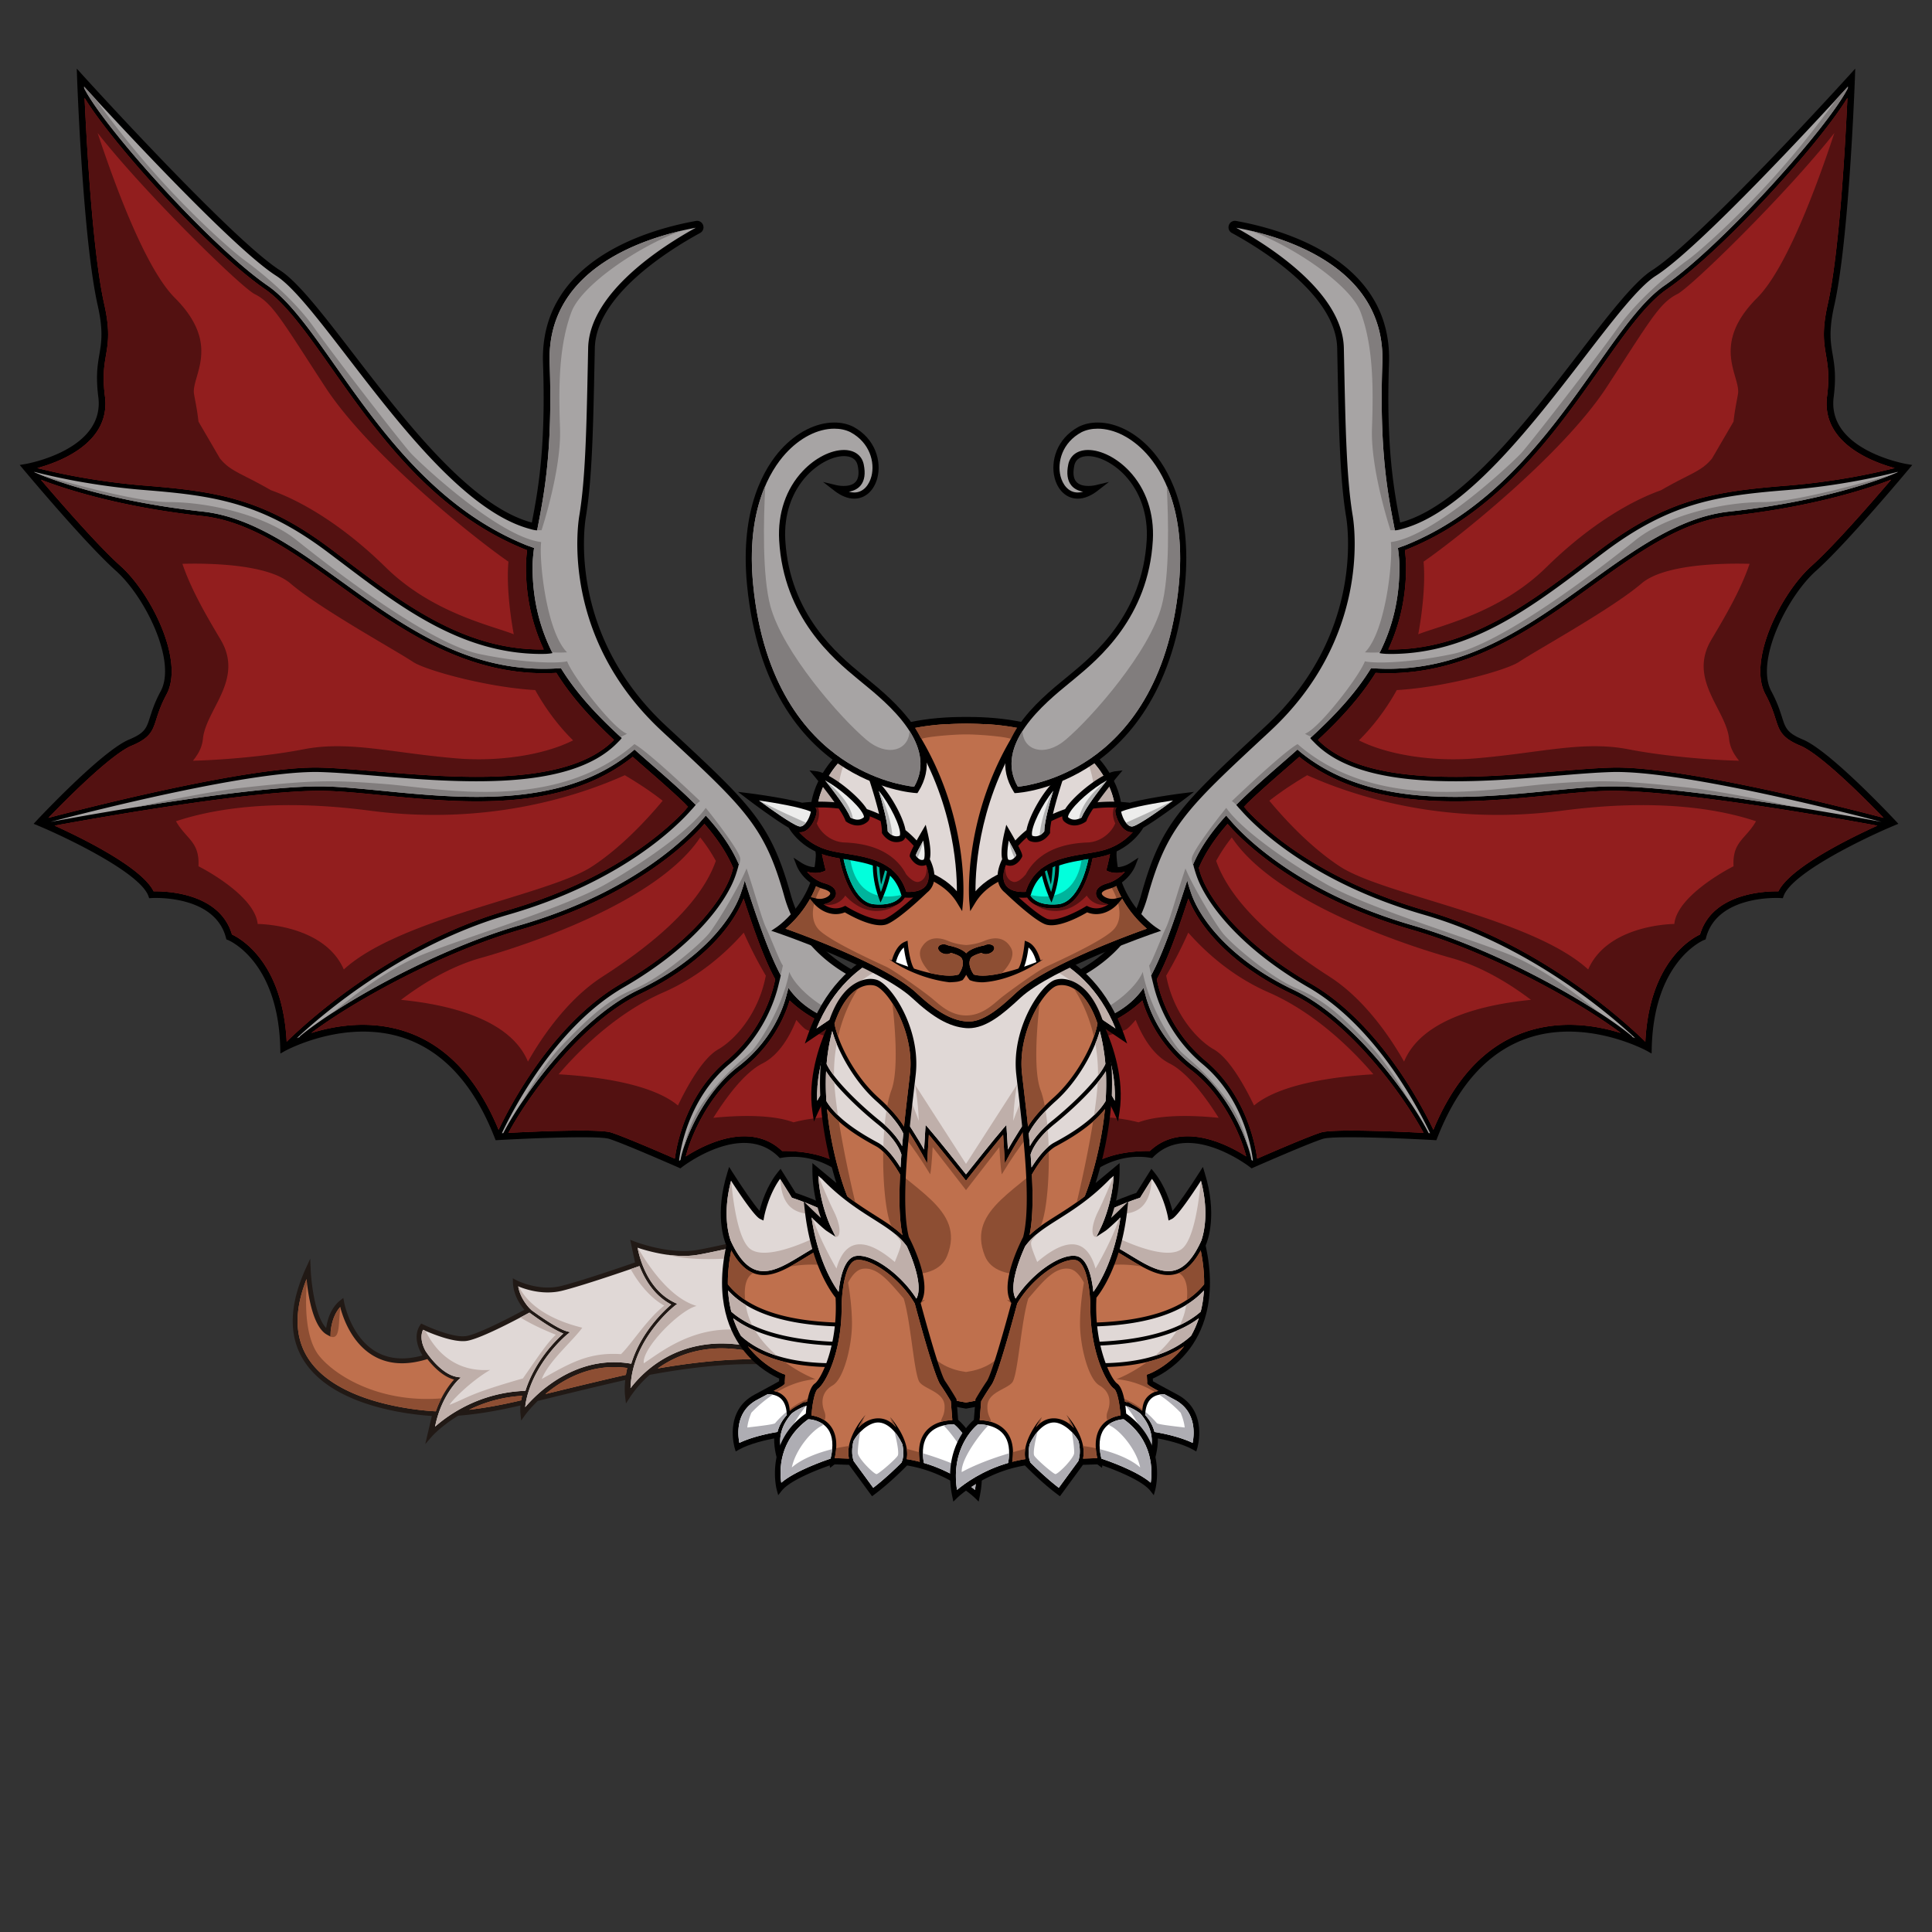 <svg version="1.1" id="dragon" xmlns="http://www.w3.org/2000/svg" xmlns:xlink="http://www.w3.org/1999/xlink" x="0px" y="0px" viewBox="0 0 500 500" enable-background="new 0 0 500 500" xml:space="preserve"><rect x="0" y="0" width="500" height="500" fill="#333333" stroke="none"/><g class="Tail"><path fill="rgb(33,25,21)" d="M244.646 336.567c-2.861-7.525-11.522-14.51-21.061-16.985-11.043-2.867-27.478.638-37.296 2.731-2.519.537-4.693 1.001-6.203 1.235-7.177 1.112-15.818-2.234-15.904-2.268l-1.086-.426 1.244 5.87c-2.546.885-13.744 4.743-19.109 6.085-5.828 1.457-11.506-1.454-11.563-1.483l-.955-.499.036 1.076c.111 3.315 1.992 5.931 2.97 7.073-2.636 1.424-11.915 6.344-15.135 6.804-3.677.526-11.014-2.98-11.087-3.016l-.502-.241-.3.469c-1.888 2.95-.262 6.325.644 7.796-4.771 1.314-8.893.941-12.262-1.111-6.404-3.9-8.021-12.65-8.037-12.738l-.183-1.037-.825.653c-2.57 2.035-3.37 5.368-3.618 7.128-2.887-2.924-3.881-11.841-4.02-15.316l-.106-2.629-1.094 2.393c-4.306 9.423-4.566 17.382-.772 23.657 7.177 11.868 26.452 14.207 33.337 14.663l-1.703 7.283 1.668-1.931c.045-.052 2.428-2.754 6.856-5.42 4.772-.363 10.194-1.258 16.126-2.656-.064.72-.082 1.493.001 2.261l.178 1.647.959-1.351c.012-.016 1.188-1.658 3.317-3.721 6.622-1.635 17.508-4.277 22.654-5.421-.166 1.556-.181 3.018-.022 4.343l.206 1.723.945-1.456a28.735 28.735 0 015.187-5.941c9.462-1.765 26.812-4.282 37.978-1.608 14.384 3.444 29.259 7.006 37.212-4.869 2.578-3.85 3.037-8.265 1.325-12.767z" class="none"/><path fill="#E0D8D6" fill-rule="evenodd" d="M243.472 337.014c-2.726-7.168-11.033-13.836-20.203-16.216-10.755-2.792-27.008.674-36.719 2.744-2.536.541-4.727 1.008-6.272 1.248-5.911.917-12.539-.968-15.277-1.884.524 2.743 2.647 10.962 9.652 14.234l.626.292-.549.42c-.116.088-11.221 8.729-11.548 21.394 3.265-4.245 10.223-10.906 22.029-11.517 12.023-.622 28.488 6.685 29.538 7.157 11.365 2.331 21.505 2.741 27.528-6.251 2.342-3.498 2.756-7.516 1.195-11.621zM112.6 369.206c3.413-3.013 11.498-8.844 23.338-9.261l.037-.001c2.425-7.737 8.02-13.217 9.819-14.828-2.676-1.041-6.865-3.998-8.789-5.409-.726.4-12.308 6.755-16.244 7.317-3.474.496-9.443-2.047-11.271-2.877-.92 1.958-.076 4.163.628 5.469.765 1.166 4.242 6.14 8.292 6.756l.864.131-.644.591c-.046.043-4.474 4.194-6.03 12.112zm50.771-16.277c2.451-8.137 8.533-13.784 10.338-15.322-4.42-2.314-6.875-6.511-8.207-9.958l-.225.079c-.136.048-13.64 4.774-19.741 6.3-4.838 1.209-9.438-.298-11.427-1.122.551 3.353 3.026 5.756 3.053 5.782l.416.398c2.109 1.539 6.768 4.809 9.156 5.464l.792.217-.642.514c-.095.076-8.979 7.301-10.864 17.981-.038.288-.069.59-.089.899a36.652 36.652 0 012.479-2.621c4.242-4.073 13.107-10.611 24.809-8.637l.152.026z" class="Color_1"/><path fill="#BF704D" fill-rule="evenodd" d="M134.881 362.396c.078-.441.163-.838.241-1.155a35.894 35.894 0 00-13.714 3.606c4.095-.469 8.608-1.288 13.473-2.451zm-24.281-10.67l-.073.023c-5.481 1.702-10.229 1.365-14.111-1.003-5.554-3.387-7.707-9.896-8.368-12.492-2.341 2.559-2.487 6.585-2.488 6.63l-.03 1.024-.899-.49c-3.627-1.978-4.886-10.132-5.302-14.395-3.135 7.983-3.081 14.741.168 20.114 7.322 12.108 28.839 13.874 33.077 14.104l.222.012c1.51-4.366 3.703-7.107 4.719-8.216-2.947-.797-5.455-3.448-6.915-5.311zm30.544 9.055c6.849-1.682 16.404-3.989 20.839-4.963.118-.736.249-1.35.351-1.781-9.354-1.316-16.771 3.059-21.19 6.744zm45.532-11.832c-.474 0-.94.011-1.4.035-6.47.335-11.419 2.565-15.055 5.173 9.82-1.711 25.465-3.672 35.986-1.222-5.587-1.907-13.142-3.986-19.531-3.986z" class="Color_2"/><path fill="#8d4e33" fill-rule="evenodd" d="M88.099 338.443a11.112 11.112 0 01-.051-.189c-2.341 2.559-2.487 6.585-2.488 6.63l-.03 1.024c2.616.923 1.967-3.544 2.569-7.465zm-5.576 12.348c-3.438-4.449-3.601-12.592-3.094-18.828-.037-.33-.071-.645-.1-.94-3.135 7.983-3.081 14.741.168 20.114 7.322 12.108 28.839 13.874 33.077 14.104l.222.012a26.29 26.29 0 011.427-3.355c-15.874 1.254-27.405-5.722-31.7-11.107zm2.677-5.063c.101.073.208.137.33.18l-.33-.18zm55.944 15.053c6.849-1.682 16.404-3.989 20.839-4.963.118-.736.249-1.35.351-1.781-9.354-1.316-16.771 3.059-21.19 6.744zm45.532-11.832c-.474 0-.94.011-1.4.035-6.47.335-11.419 2.565-15.055 5.173 9.82-1.711 25.465-3.672 35.986-1.222-5.587-1.907-13.142-3.986-19.531-3.986zm-51.795 13.447c.078-.441.163-.838.241-1.155a35.894 35.894 0 00-13.714 3.606c4.095-.469 8.608-1.288 13.473-2.451z" class="Shadow_2"/><path fill="#bfafaa" fill-rule="evenodd" d="M163.371 352.929c2.451-8.137 8.533-13.784 10.338-15.322-4.42-2.314-6.875-6.511-8.207-9.958l-.225.079c-.032.012-.813.285-2.058.713 2.232 4.069 5.444 7.682 8.691 9.445-4.467 3.49-8.656 10.191-11.2 12.565-8.408-.559-13.232 2.373-20.492 6.422 1.809-4.667 8.098-9.912 10.471-13.263-10.202-2.532-14.564-7.01-16.415-10.638l-.165-.066c.551 3.353 3.026 5.756 3.053 5.782l.416.398c2.109 1.539 6.768 4.809 9.156 5.464l.792.217-.642.514c-.095.076-8.979 7.301-10.864 17.981-.038.288-.069.59-.089.899a36.652 36.652 0 012.479-2.621c4.242-4.073 13.107-10.611 24.809-8.637l.152.026zM112.6 369.206c3.413-3.013 11.498-8.844 23.338-9.261l.037-.001c2.425-7.737 8.02-13.217 9.819-14.828-2.676-1.041-6.865-3.998-8.789-5.409-.184.101-1.062.583-2.334 1.256 3.003 1.843 6.45 3.383 9.177 4.462-2.094 1.954-4.049 4.886-8.516 11.308-14.101 4.049-13.682 4.747-18.988 6.841.559-1.116 5.445-6.077 10.5-9.039-10.038.676-14.812-6.176-16.71-10.102a45.25 45.25 0 01-.644-.286c-.92 1.958-.076 4.163.628 5.469.765 1.166 4.242 6.14 8.292 6.756l.864.131-.644.591c-.046.043-4.474 4.194-6.03 12.112zm130.872-32.192c-2.726-7.168-11.033-13.836-20.203-16.216-10.755-2.792-27.008.674-36.719 2.744-2.536.541-4.727 1.008-6.272 1.248-2.469.383-5.06.274-7.444-.046 13.24 3.503 36.515-2.586 47.61-.972 13.352 1.942 22.25 16.347 16.366 23.437-5.883 7.09-26.646 1.008-41.166-2.348-14.519-3.357-24.292 4.892-29.039 7.963-.541-3.886 9.354-13.821 13.682-14.844-6.571-1.931-12.017-9.537-15.211-15.049l-.075-.025c.524 2.743 2.647 10.962 9.652 14.234l.626.292-.549.42c-.116.088-11.221 8.729-11.548 21.394 3.265-4.245 10.223-10.906 22.029-11.517 12.023-.622 28.488 6.685 29.538 7.157 11.365 2.331 21.505 2.741 27.528-6.251 2.342-3.498 2.756-7.516 1.195-11.621z" class="Shadow_1"/></g><g class="Left_wing"><path fill="rgb(0,0,0)" d="M248.985 265.623c-.379-1.896-1.474-3.449-3.254-4.618-3.762-2.468-7.131-3.444-11.032-4.573-2.103-.609-7.101-2.32-7.082-2.338-3.873-1.24-18.617-6.913-22.951-22.484-5.16-18.539-10.175-23.197-31.278-42.804l-.954-.886c-25.114-23.336-21.322-51.111-20.808-54.202 1.612-9.67 1.885-22.956 2.231-39.777l.08-3.828c.287-13.636 19.152-25.395 27.25-29.818a1.647 1.647 0 00.776-2.025 1.642 1.642 0 00-1.87-1.088c-12.207 2.192-40.498 10.164-39.564 36.774.774 22.048-1.324 33.174-2.888 41.279-15.804-4.187-32.687-26.122-46.271-43.778-7.661-9.956-14.276-18.555-18.953-21.532-12.4-7.891-50.583-49.995-50.968-50.42l-1.582-1.747.082 2.356c.001.044.019.551.055 1.436l-.026.009.029.08c.307 7.665 1.848 42.147 5.278 57.392 1.471 6.54.969 9.505.438 12.645-.466 2.751-.947 5.597-.307 10.849 2.009 13.928-18.617 17.524-18.826 17.559l-1.483.247.962 1.155c.159.19 15.936 19.095 23.936 26.238 7.552 6.743 15.751 23.372 11.595 31.13-1.549 2.89-2.219 4.991-2.758 6.679-.936 2.935-1.324 4.149-5.434 5.862-6.986 2.911-23.173 20.161-23.858 20.894l-.848.906 1.145.478c.397.166.836.354 1.301.555l.001.005.007-.002c7.947 3.446 25.11 11.885 27.235 17.622l.224.605.642-.044c.163-.012 16.275-.971 19.221 10.277l.113.426.41.159c.13.051 12.976 5.315 13.528 27.949l.035 1.425 1.245-.692c.158-.088 15.92-8.673 31.345-3.108 9.953 3.591 17.654 12.222 22.887 25.654l.227.583.625-.036c6.99-.397 25.775-1.229 28.717-.324 3.645 1.122 17.865 7.373 18.008 7.436l.473.207.406-.318c.156-.121 15.61-12.05 25.005-2.655l.319.32c8.946-1.753 18.212 3.599 21.246 10.82l.624-1.504c.066-.16.199-.516.393-1.036 7.827-21.002 15.742-33.016 22.286-33.827l.388-.048.22-.324c.114-.17 2.802-4.198 2.007-8.175z"/><path fill="#921e1e" fill-rule="evenodd" d="M9.665 121.135c4.695 1.198 14.981 3.512 27.856 4.542 18.281 1.463 30.624 3.283 47.851 16.203 1.306.98 2.61 1.967 3.914 2.955 15.261 11.554 31.034 23.493 51.425 23.246-2.971-6.44-4.742-13.744-4.588-22.261a38.94 38.94 0 01.289-3.423c-24.066-9.448-38.732-30.252-50.538-47.014C79.546 86.399 74.08 78.64 68.61 74.861c-14.336-9.905-39.285-37.347-46.718-49.516.533 11.743 2.079 39.994 5.075 53.307 1.546 6.871 1.016 10 .456 13.312-.445 2.63-.906 5.349-.298 10.334 1.759 12.196-11.508 17.214-17.46 18.837zm168.439 87.65c-3.313-3.273-6.973-6.464-10.711-9.72a800.876 800.876 0 01-3.644-3.192c-18.218 14.511-44.059 11.98-64.841 9.94-5.267-.517-10.243-1.005-14.472-1.124-17.318-.487-58.808 6.875-70.295 8.986 7.155 3.248 22.557 10.809 25.614 16.998 3.119-.055 17.093.31 20.277 11.172 2.307 1.075 13.127 7.198 14.158 27.743 5.285-5.176 27.326-25.399 57.081-33.989 29.486-8.513 43.648-23.15 46.833-26.814-3.313-3.273-3.185 3.664 0 0zM40.485 186.057c-.977 3.062-1.567 4.91-6.414 6.929-5.366 2.236-17.118 14.092-21.536 18.671 10.687-2.807 52.672-13.497 70.353-13.001 4.171.117 9.266.54 14.661.987 20.833 1.726 49.337 4.084 61.349-8.155-5.523-5.155-10.817-10.784-14.911-17.348a58.155 58.155 0 01-3.132.094c-21.448 0-38.076-11.978-52.851-22.621-11.844-8.531-23.03-16.589-35.368-18.04-22.084-2.38-36.55-7.286-42.059-9.427 5.034 5.9 14.849 17.179 20.576 22.292 7.921 7.072 16.628 24.528 11.966 33.23-1.473 2.751-2.117 4.768-2.634 6.389-.977 3.062.517-1.621 0 0zm186.931 82.567c-5.876-.993-15.212-2.265-23.059-9.703-1.189 3.997-4.427 11.745-12.671 18.055-8.29 6.346-12.905 17.074-14.203 22.304 4.73-3.026 16.644-9.238 24.927-1.404 16.33-.055 19.652 8.192 20.252 9.002 5.312-14.149 13.172-30.789 21.606-33.938-2.958-1.968-10.289-3.207-16.852-4.316zm-39.369 5.875c9.825-8.213 12.181-18.909 12.568-21.073-2.629-4.804-5.069-11.403-8.168-20.874-2.939 7.455-11.224 17.297-26.723 24.662-15.382 7.309-29.324 26.9-34.135 35.967 6.889-.352 23.379-1.071 26.528-.102 3.017.929 12.619 5.073 16.53 6.777.495-3.722 2.918-16.595 13.4-25.357zm-27.214-19.978c19.192-11.072 27.555-23.484 28.898-29.941-1.738-4.067-4.321-7.796-7.432-11.359-2.944 3.441-17.273 18.62-47.549 27.361-20.67 5.968-43.519 18.687-54.198 26.761 6.283-1.962 15.682-3.539 25.172-.12 10.07 3.627 17.903 12.1 23.313 25.167 2.854-6.006 14.057-27.635 31.796-37.869z" class="Mod_2"/><path fill="#a7a4a4" d="M244.785 262.446c-3.544-2.326-6.643-3.223-10.565-4.358-2.658-.77-9.34-3.155-9.34-3.155-5.863-2.327-17.937-8.713-21.875-22.86-5.03-18.07-9.975-22.665-30.791-42.004l-.954-.887c-25.774-23.949-21.864-52.563-21.334-55.747 1.591-9.547 1.863-22.778 2.208-39.529l.079-3.829c.303-14.376 19.356-26.458 27.865-31.14-11.943 2.196-38.704 9.928-37.826 34.959.788 22.461-1.381 33.701-2.965 41.908l-.274 1.427c-.268.057-1.07-.111-1.698-.297-16.409-4.267-33.536-26.522-47.311-44.426-7.561-9.827-14.092-18.315-18.513-21.128-11.279-7.177-42.244-40.772-49.727-48.967l.017.412c5.363 10.475 32.738 40.903 47.483 51.09 5.638 3.896 11.158 11.732 17.549 20.807 11.674 16.573 26.166 37.13 49.759 46.501.712.231 1.047.375 1.652.591a39.014 39.014 0 00-.378 4.054c-.163 8.994 1.821 16.54 5.144 23.142-.366.111-1.145.183-1.738.21-.386.009-.775.022-1.157.022-20.477 0-36.24-11.936-51.502-23.491-1.303-.986-2.606-1.973-3.911-2.951-16.978-12.734-29.178-14.531-47.253-15.977-13.452-1.076-24.11-3.548-28.581-4.712l.115.136c2.615 1.137 17.929 7.396 43.802 10.184 12.639 1.487 23.943 9.629 35.91 18.249 15.933 11.477 32.398 23.327 54.639 22.345a52.54 52.54 0 001.86-.106c4.187 6.811 9.776 12.619 15.725 18.08-.282.425-.569.665-1.156 1.269-12.378 12.653-41.214 10.267-62.289 8.52-5.378-.446-10.459-.867-14.598-.984-17.403-.487-58.729 10.002-69.771 12.897 10.142-1.877 53.481-9.666 71.384-9.161 4.268.12 9.263.611 14.551 1.13 20.514 2.013 46.005 4.506 63.852-9.573.594-.476.942-.763 1.337-1.123a684.548 684.548 0 004.317 3.791c4.043 3.523 7.996 6.97 11.534 10.537-.432.506-.779.925-1.143 1.296-3.395 3.884-17.753 18.567-47.328 27.105-26.853 7.753-47.375 25.071-54.782 31.975.253-.102.52-.206.794-.311l-.078-.093c9.437-7.909 34.464-22.317 56.908-28.796 30.419-8.782 44.525-24.077 47.099-27.124.529-.565.624-.733 1.139-1.296 3.579 3.956 6.555 8.023 8.548 12.654-.165.655-.491 1.76-.787 2.644-2.301 7.011-10.961 18.74-29.023 29.16-17.881 10.316-29.047 32.477-31.514 37.753l.363-.019c4.563-8.898 18.989-29.478 34.975-37.074 16.196-7.696 24.399-18.365 26.633-25.415.347-1.027.574-1.685.874-2.894 3.66 11.368 6.576 19.437 9.331 24.557-.101.5-.329 1.398-.597 2.502-.902 3.81-3.896 13.106-12.688 20.455-10.538 8.81-12.679 21.925-13.041 24.954l.11.048.255-.181c.87-4.797 5.678-17.095 14.88-24.138 8.544-6.54 11.532-14.657 12.479-18.217.333-1.224.392-1.451.572-2.194 2.645 3.747 8.057 9.305 23.664 11.271 7.892 1.333 15.375 2.599 18.278 5.172.66-1.22 1.791-3.764 1.312-6.142-.286-1.423-1.13-2.604-2.508-3.508-3.544-2.326 1.378.904 0 0z" class="Mod_1"/><path fill="#531111" fill-rule="evenodd" d="M227.416 268.624c-5.876-.993-15.212-2.265-23.059-9.703-1.189 3.997-4.427 11.745-12.671 18.055-4.523 3.463-7.942 8.223-10.332 12.687h-.002l-.045.087c-.216.405-.423.806-.621 1.204l-.11.221a52.596 52.596 0 00-1.26 2.76c-.085.204-.166.404-.246.603-.094.233-.187.464-.274.69l-.111.293c-.535 1.42-.941 2.705-1.202 3.759.625-.4 1.379-.856 2.23-1.328 5.589-3.095 15.509-6.875 22.697-.076 16.33-.055 19.652 8.192 20.252 9.002.472-1.257.965-2.533 1.475-3.818l.171-.426c.191-.476.383-.953.579-1.43.056-.136.111-.273.168-.409.24-.584.485-1.168.733-1.752l.127-.298c.249-.584.501-1.167.758-1.748l.039-.09c.277-.626.558-1.25.842-1.87l.088-.192c.575-1.25 1.165-2.485 1.769-3.694 4.385-8.78 9.505-16.213 14.857-18.211-2.958-1.968-10.289-3.207-16.852-4.316zm5.098 8.441c-6.384 1.897-8.307 8.631-8.888 12.512-9.656-1.601-18.258.881-18.258.881-5.748-2.155-14.785-1.765-20.755-1.17 3.396-5.402 8.113-11.749 12.695-14.056 4.292-2.16 7.076-6.993 8.786-11.276 1.039 1.228 1.853 2.042 2.339 2.375 2.585 1.772 33.21 8.023 24.081 10.734zm-95.045.672l.054-.081c5.515-8.126 13.389-17.412 23.31-23.135 19.192-11.072 27.555-23.484 28.898-29.941-1.738-4.067-4.321-7.796-7.432-11.359-2.944 3.441-17.273 18.62-47.549 27.361-13.853 4-28.668 11.029-40.159 17.663h-.008c-.177.102-.346.204-.522.306a162.287 162.287 0 00-2.229 1.316c-.166.099-.34.2-.504.299l.004.002c-4.264 2.575-7.955 5.039-10.78 7.175 6.283-1.962 15.682-3.539 25.172-.12 10.07 3.627 17.903 12.1 23.313 25.167 1.172-2.465 3.753-7.565 7.613-13.427.267-.405.54-.814.819-1.226zm-33.683-18.979c4.413-3.36 12.055-8.438 20.594-10.824 11.519-3.218 45.736-14.435 56.833-31.211a42.904 42.904 0 014.043 6.079c-4.409 12.571-19.036 23.333-29.404 30.004-9.494 6.108-16.283 16.724-19.223 21.938-4.605-11.146-20.905-14.816-32.843-15.986zM9.665 121.135c4.695 1.198 14.981 3.512 27.856 4.542 1.902.152 3.737.309 5.522.481l.214.021a213.008 213.008 0 012.637.274c.872.097 1.733.2 2.584.31v-.001c12.791 1.654 23.329 4.945 36.894 15.118 1.306.98 2.61 1.967 3.914 2.955 15.261 11.554 31.034 23.493 51.425 23.246-2.971-6.44-4.742-13.744-4.588-22.261a38.94 38.94 0 01.289-3.423c-24.066-9.448-38.732-30.252-50.538-47.014C79.546 86.399 74.08 78.64 68.61 74.861c-13.787-9.526-37.384-35.267-45.782-48.048a73.49 73.49 0 01-.936-1.468l.051 1.107c.577 12.326 2.118 39.288 5.024 52.2 1.546 6.871 1.016 10 .456 13.312-.445 2.63-.906 5.349-.298 10.334 1.759 12.196-11.508 17.214-17.46 18.837zm15.602-86.718C37.853 50.402 62.449 74.379 65.92 76.115c4.597 2.298 6.896 6.608 18.231 24.013s38.659 39.198 47.438 45.232c-.561 5.76.435 13.832 1.373 18.788-5.719-2.267-21.07-5.476-33.138-17.326-11.785-11.572-22.603-17.447-29.69-19.947-7.605-4.406-10.419-4.794-13.217-8.236l-5.553-9.528c-.319-3.008-.879-5.506-1.151-7.137-.766-4.597 7.279-12.642-4.98-24.902-3.719-3.719-7.544-10.822-11.068-18.914-3.357-7.709-6.438-16.309-8.898-23.741zm15.218 151.64c-.977 3.062-1.567 4.91-6.414 6.929-5.366 2.236-17.118 14.092-21.536 18.671a750.012 750.012 0 0125.207-6.138c2.066-.464 4.134-.917 6.206-1.358 14.369-3.064 29.859-5.76 38.94-5.505 4.171.117 9.266.54 14.661.987 20.833 1.726 49.337 4.084 61.349-8.155-5.523-5.155-10.817-10.784-14.911-17.348a58.155 58.155 0 01-3.132.094c-21.448 0-38.076-11.978-52.851-22.621-11.844-8.531-23.03-16.589-35.368-18.04a216.655 216.655 0 01-8.434-1.079l-.243-.036c-.479-.071-.953-.143-1.423-.217l-.279-.044c-.458-.072-.912-.145-1.361-.218l-.288-.048a244.669 244.669 0 01-1.528-.26c-14.502-2.521-24.217-5.859-28.503-7.525 5.034 5.9 14.849 17.179 20.576 22.292 7.921 7.072 16.628 24.528 11.966 33.23-1.473 2.751-2.117 4.768-2.634 6.389-.977 3.062.517-1.621 0 0zm34.703-35.047c7.588 6.513 27.126 17.24 31.724 20.305 3.152 2.101 18.918 6.545 31.603 7.277 3.003 5.42 6.54 9.809 9.799 13.013-7.57 3.826-19.314 5.561-30.101 4.669-16.665-1.378-27.87-4.655-39.651-2.357-8.731 1.704-20.451 2.756-28.63 2.955 1.303-1.605 2.355-3.389 2.58-5.636.766-7.662 10.726-15.324 4.597-25.668-3.229-5.448-7.514-12.596-9.9-19.653 6.352-.173 21.996-.04 27.979 5.095zm112.859 123.489c9.825-8.213 12.181-18.909 12.568-21.073-2.629-4.804-5.069-11.403-8.168-20.874-2.939 7.455-11.224 17.297-26.723 24.662-8.93 4.243-17.369 12.625-23.823 20.684h-.001l-.046.058-.285.361a104.353 104.353 0 00-1.255 1.607c-.367.48-.727.956-1.079 1.43l-.104.139.001.001c-3.333 4.499-5.945 8.675-7.543 11.687 6.889-.352 23.379-1.071 26.528-.102 3.017.929 12.619 5.073 16.53 6.777.167-1.258.559-3.565 1.404-6.402.059-.197.12-.397.183-.6l.14-.439c.059-.182.121-.367.184-.552.052-.156.103-.31.159-.467.106-.304.217-.612.334-.923.063-.169.132-.342.198-.513.069-.176.137-.353.209-.531.075-.185.152-.37.23-.557 1.984-4.731 5.187-10.05 10.359-14.373zm-12.595 11.603c-6.971-5.836-21.987-7.568-30.883-8.077 5.059-5.922 14.758-15.79 27.086-21.184 9.391-4.108 16.303-10.352 20.825-15.482a109.002 109.002 0 005.713 11.138c-1.871 9.809-7.926 16.571-12.355 19.102-4.016 2.294-8.039 9.608-10.386 14.503zm-86.054-29.274c.14-.104.282-.207.424-.311 10.258-7.476 24.612-16.057 41.449-20.918 29.486-8.513 43.648-23.15 46.833-26.814-3.313-3.273-6.973-6.464-10.711-9.72a800.876 800.876 0 01-3.644-3.192c-18.218 14.511-44.059 11.98-64.841 9.94-5.267-.517-10.243-1.005-14.472-1.124-9.32-.262-25.638 1.749-40.515 3.992-2.505.377-5.008.767-7.51 1.168a1017.85 1017.85 0 00-22.27 3.826c7.155 3.248 22.557 10.809 25.614 16.998 3.119-.055 17.093.31 20.277 11.172 2.307 1.075 13.127 7.198 14.158 27.743 2.087-2.044 6.796-6.436 13.552-11.53.538-.406 1.092-.816 1.656-1.23zm-22.712-17.705c-.766-7.662-15.324-14.941-15.324-14.941.321-6.416-3.118-6.925-5.82-11.644 9.512-3.177 25.596-5.962 50.216-2.734 30.266 3.968 53.797-3.727 65.938-9.175 3.023 1.783 6.429 3.963 9.804 6.6-4.213 5.057-10.843 12.167-18.324 17.047-11.353 7.405-49.66 13.3-64.195 26.621-5.148-11.762-22.295-11.774-22.295-11.774z" class="Shadow_5"/><path fill="#817d7d" fill-rule="evenodd" d="M88.675 150.68c15.933 11.477 32.398 23.327 54.639 22.345a52.54 52.54 0 001.86-.106c4.115 6.694 9.586 12.419 15.42 17.798a12.62 12.62 0 001.675-.822c-3.639-1.341-13.983-14.749-15.515-18.772-.766.383-9.003.958-22.603-1.855-13.6-2.813-39.842-23.429-47.504-29.559-7.662-6.13-22.028-9.769-32.947-9.769-8.325 0-25.831-4.915-33.678-7.249 4.498 1.828 19.277 7.211 42.743 9.74 12.639 1.487 23.943 9.629 35.91 18.249zM69.264 73.915c5.638 3.896 11.158 11.732 17.549 20.807 11.674 16.573 26.166 37.13 49.759 46.501.712.231 1.047.375 1.652.591a39.014 39.014 0 00-.378 4.054c-.161 8.915 1.788 16.406 5.059 22.967 1.4.072 2.708.061 3.849-.011-5.364-5.363-7.279-23.752-6.704-28.54-11.083-1.353-31.414-20.496-33.713-22.986-2.299-2.49-19.538-24.71-25.093-32.564-5.555-7.853-14.558-14.94-18.006-17.431-3.447-2.49-17.624-14.959-30.593-31.214-3.437-4.308-6.019-7.752-7.966-10.498a1204.209 1204.209 0 01-2.915-3.178l.017.412c5.364 10.475 32.738 40.903 47.483 51.09zm75.67 36.966c-.383-10.727-.336-21.366 2.969-30.169 2.503-6.667 16.593-16.634 28.444-20.998-13.005 3.028-34.891 11.507-34.095 34.182.788 22.461-1.381 33.701-2.965 41.908l-.274 1.427h1.132s5.172-15.623 4.789-26.35zm99.625 151.417l-.561-.368.561.368zm-63.029-49.944c.529-.565.624-.733 1.139-1.296 3.579 3.956 6.555 8.023 8.548 12.654-.068.27-.164.617-.273.991.439-1.03.718-1.993.608-2.628-.359-2.083-6.824-10.487-8.907-13.001-3.814 5.464-14.869 13.432-25.643 19.61-10.775 6.177-34.91 13.36-46.978 18.101-8.441 3.316-16.915 9.567-24.074 15.397 12.032-7.842 31.035-17.668 48.481-22.704 30.419-8.782 44.525-24.077 47.099-27.124zm65.763 53.6c-.286-1.423-1.13-2.603-2.507-3.507.277.181.384.252-.001-.001l-.151-.099.149.098a27.797 27.797 0 00-.761-.48c2.418 3.534.051 5.771-1.613 4.358-2.371-2.011-14.151-3.807-20.472-3.185-6.321.623-15.731-6.728-17.671-11.612-1.723 9.41-8.045 18.819-9.84 20.615-1.796 1.796-6.537 5.1-12.14 12.714-2.916 3.963-4.473 8.542-5.297 12.026 1.903-5.814 6.486-15.066 13.999-20.817 8.544-6.54 11.532-14.657 12.479-18.217.333-1.224.392-1.451.572-2.194 2.645 3.747 8.057 9.305 23.664 11.271 7.892 1.333 15.375 2.599 18.279 5.172.659-1.22 1.79-3.764 1.311-6.142zm-55.429-35.193c.347-1.027.574-1.685.874-2.894 3.643 11.314 6.548 19.358 9.292 24.481.254-.891.423-1.72.584-2.474-.718-.79-3.184-7.303-4.333-9.698-1.15-2.394-2.778-8.619-5.076-15.419-1.724 4.31-7.471 13.983-9.674 16.76-2.203 2.778-12.338 11.492-19.25 14.367-6.913 2.874-11.493 6.991-18.912 14.739-3.726 3.892-7.589 9.918-10.511 14.953 6.667-9.987 18.054-23.547 30.373-29.4 16.196-7.696 24.399-18.365 26.633-25.415zm-28.992-35.664c.594-.476.942-.763 1.337-1.123a657.554 657.554 0 004.317 3.791c4.04 3.52 7.99 6.965 11.527 10.529.369-.372.732-.701 1.131-.968 0 0-13.168-12.642-16.999-14.75-20.496 17.815-49.995 11.493-64.361 10.344-14.366-1.149-19.538-.958-36.613.894-7.324.795-18.215 2.928-28.268 5.106 16.819-2.717 38.232-5.699 49.526-5.38 4.268.12 9.263.611 14.551 1.13 20.514 2.012 46.005 4.506 63.852-9.573z" class="Shadow_4"/></g><g class="Right_wing"><path fill="rgb(0,0,0)" d="M251.015 265.623c.379-1.896 1.474-3.449 3.254-4.618 3.762-2.468 7.131-3.444 11.032-4.573 2.103-.609 7.101-2.32 7.082-2.338 3.873-1.24 18.617-6.913 22.951-22.484 5.16-18.539 10.175-23.197 31.278-42.804l.954-.886c25.114-23.336 21.322-51.111 20.808-54.202-1.612-9.67-1.885-22.956-2.231-39.777l-.08-3.828c-.287-13.636-19.152-25.395-27.25-29.818a1.647 1.647 0 01-.776-2.025 1.642 1.642 0 011.87-1.088c12.207 2.192 40.498 10.164 39.564 36.774-.774 22.048 1.324 33.174 2.888 41.279 15.804-4.187 32.687-26.122 46.271-43.778 7.661-9.956 14.276-18.555 18.953-21.532 12.4-7.891 50.583-49.995 50.968-50.42l1.582-1.747-.082 2.356c-.001.044-.019.551-.055 1.436l.026.009-.029.08c-.307 7.665-1.848 42.147-5.278 57.392-1.471 6.54-.969 9.505-.438 12.645.466 2.751.947 5.597.307 10.849-2.009 13.928 18.617 17.524 18.826 17.559l1.483.247-.962 1.155c-.159.19-15.936 19.095-23.936 26.238-7.552 6.743-15.751 23.372-11.595 31.13 1.549 2.89 2.219 4.991 2.758 6.679.936 2.935 1.324 4.149 5.434 5.862 6.986 2.911 23.173 20.161 23.858 20.894l.848.906-1.145.478c-.397.166-.836.354-1.301.555l-.001.005-.007-.002c-7.947 3.446-25.11 11.885-27.235 17.622l-.224.605-.642-.044c-.163-.012-16.275-.971-19.221 10.277l-.113.426-.41.159c-.13.051-12.976 5.315-13.528 27.949l-.035 1.425-1.245-.692c-.158-.088-15.92-8.673-31.345-3.108-9.953 3.591-17.654 12.222-22.887 25.654l-.227.583-.625-.036c-6.99-.397-25.775-1.229-28.717-.324-3.645 1.122-17.865 7.373-18.008 7.436l-.473.207-.406-.318c-.156-.121-15.61-12.05-25.005-2.655l-.319.32c-8.946-1.753-18.212 3.599-21.246 10.82l-.624-1.504c-.066-.16-.199-.516-.393-1.036-7.827-21.002-15.742-33.016-22.286-33.827l-.388-.048-.22-.324c-.114-.17-2.802-4.198-2.007-8.175z"/><path fill="#921e1e" fill-rule="evenodd" d="M472.875 102.298c.608-4.985.147-7.704-.298-10.334-.56-3.312-1.09-6.441.456-13.312 2.996-13.313 4.542-41.564 5.075-53.307-7.433 12.169-32.382 39.611-46.718 49.516-5.47 3.779-10.936 11.538-17.264 20.522-11.806 16.762-26.472 37.566-50.538 47.014a38.94 38.94 0 01.289 3.423c.154 8.517-1.617 15.821-4.588 22.261 20.391.247 36.164-11.692 51.425-23.246 1.304-.988 2.608-1.975 3.914-2.955 17.227-12.92 29.57-14.74 47.851-16.203 12.875-1.03 23.161-3.344 27.856-4.542-5.952-1.623-19.219-6.641-17.46-18.837zM321.896 208.785c3.185 3.664 17.347 18.301 46.833 26.814 29.755 8.59 51.796 28.813 57.081 33.989 1.031-20.545 11.851-26.668 14.158-27.743 3.184-10.862 17.158-11.227 20.277-11.172 3.057-6.189 18.459-13.75 25.614-16.998-11.487-2.111-52.977-9.473-70.295-8.986-4.229.119-9.205.607-14.472 1.124-20.782 2.04-46.623 4.571-64.841-9.94a800.876 800.876 0 01-3.644 3.192c-3.738 3.256-7.398 6.447-10.711 9.72 3.185 3.664 3.313-3.273 0 0zm137.619-22.728c-.517-1.621-1.161-3.638-2.634-6.389-4.662-8.702 4.045-26.158 11.966-33.23 5.727-5.113 15.542-16.392 20.577-22.292-5.51 2.141-19.976 7.047-42.06 9.427-12.338 1.451-23.524 9.509-35.368 18.04-14.775 10.643-31.403 22.621-52.851 22.621-1.031 0-2.078-.037-3.132-.094-4.094 6.564-9.388 12.193-14.911 17.348 12.012 12.239 40.516 9.881 61.349 8.155 5.395-.447 10.49-.87 14.661-.987 17.681-.496 59.666 10.194 70.353 13.001-4.418-4.579-16.17-16.435-21.536-18.671-4.847-2.019-5.437-3.867-6.414-6.929-.517-1.621.977 3.062 0 0zM255.732 272.94c8.434 3.149 16.294 19.789 21.606 33.938.6-.81 3.922-9.057 20.252-9.002 8.283-7.834 20.197-1.622 24.927 1.404-1.298-5.23-5.913-15.958-14.203-22.304-8.244-6.31-11.482-14.058-12.671-18.055-7.847 7.438-17.183 8.71-23.059 9.703-6.563 1.109-13.894 2.348-16.852 4.316zm69.621 26.916c3.911-1.704 13.513-5.848 16.53-6.777 3.149-.969 19.639-.25 26.528.102-4.811-9.067-18.753-28.658-34.135-35.967-15.499-7.365-23.784-17.207-26.723-24.662-3.099 9.471-5.539 16.07-8.168 20.874.387 2.164 2.743 12.86 12.568 21.073 10.482 8.762 12.905 21.635 13.4 25.357zm45.61-7.466c5.41-13.067 13.243-21.54 23.313-25.167 9.49-3.419 18.889-1.842 25.172.12-10.679-8.074-33.528-20.793-54.198-26.761-30.276-8.741-44.605-23.92-47.549-27.361-3.111 3.563-5.694 7.292-7.432 11.359 1.343 6.457 9.706 18.869 28.898 29.941 17.739 10.234 28.942 31.863 31.796 37.869z" class="Mod_2"/><path fill="#a7a4a4" d="M255.215 262.446c3.544-2.326 6.643-3.223 10.565-4.358 2.658-.77 9.34-3.155 9.34-3.155 5.863-2.327 17.937-8.713 21.875-22.86 5.03-18.07 9.975-22.665 30.791-42.004l.954-.887c25.774-23.949 21.865-52.563 21.334-55.747-1.591-9.547-1.863-22.778-2.208-39.529l-.079-3.829c-.303-14.376-19.356-26.458-27.865-31.14 11.943 2.196 38.704 9.928 37.826 34.959-.788 22.461 1.381 33.701 2.965 41.908l.274 1.427c.268.057 1.07-.111 1.699-.297 16.408-4.267 33.535-26.522 47.31-44.426 7.561-9.827 14.092-18.315 18.513-21.128 11.279-7.177 42.244-40.772 49.727-48.967l-.017.412c-5.363 10.475-32.738 40.903-47.483 51.09-5.638 3.896-11.158 11.732-17.549 20.807-11.674 16.573-26.166 37.13-49.759 46.501-.712.231-1.047.375-1.652.591.193 1.367.328 2.694.378 4.054.163 8.994-1.821 16.54-5.144 23.142.366.111 1.145.183 1.738.21.386.009.775.022 1.157.022 20.477 0 36.24-11.936 51.502-23.491 1.303-.986 2.606-1.973 3.911-2.951 16.978-12.734 29.178-14.531 47.253-15.977 13.452-1.076 24.11-3.548 28.581-4.712l-.115.136c-2.615 1.137-17.929 7.396-43.802 10.184-12.639 1.487-23.943 9.629-35.91 18.249-15.933 11.477-32.398 23.327-54.639 22.345a52.54 52.54 0 01-1.86-.106c-4.187 6.811-9.776 12.619-15.725 18.08.282.425.569.665 1.156 1.269 12.378 12.653 41.214 10.267 62.289 8.52 5.378-.446 10.459-.867 14.598-.984 17.403-.487 58.729 10.002 69.771 12.897-10.142-1.877-53.481-9.666-71.384-9.161-4.268.12-9.263.611-14.551 1.13-20.514 2.013-46.005 4.506-63.852-9.573a25.708 25.708 0 01-1.337-1.123 684.548 684.548 0 01-4.317 3.791c-4.043 3.523-7.996 6.97-11.534 10.537.432.506.779.925 1.143 1.296 3.395 3.884 17.753 18.567 47.328 27.105 26.853 7.753 47.375 25.071 54.782 31.975-.253-.102-.52-.206-.794-.311l.078-.093c-9.437-7.909-34.464-22.317-56.908-28.796-30.419-8.782-44.525-24.077-47.099-27.124-.529-.565-.624-.733-1.139-1.296-3.579 3.956-6.555 8.023-8.548 12.654.165.655.491 1.76.787 2.644 2.301 7.011 10.961 18.74 29.023 29.16 17.881 10.316 29.047 32.477 31.514 37.753l-.363-.019c-4.563-8.898-18.989-29.478-34.975-37.074-16.196-7.696-24.399-18.365-26.633-25.415-.347-1.027-.574-1.685-.874-2.894-3.66 11.368-6.576 19.437-9.331 24.557.101.5.329 1.398.597 2.502.902 3.81 3.896 13.106 12.688 20.455 10.538 8.81 12.679 21.925 13.041 24.954a7.578 7.578 0 01-.11.048 22.444 22.444 0 00-.255-.181c-.87-4.797-5.678-17.095-14.88-24.138-8.544-6.54-11.532-14.657-12.479-18.217a62.389 62.389 0 01-.572-2.194c-2.645 3.747-8.057 9.305-23.664 11.271-7.892 1.333-15.375 2.599-18.278 5.172-.659-1.22-1.791-3.764-1.312-6.142.286-1.423 1.13-2.604 2.508-3.508 3.544-2.326-1.378.904 0 0z" class="Mod_1"/><path fill="#531111" fill-rule="evenodd" d="M255.732 272.94c5.352 1.998 10.472 9.431 14.857 18.211a127.483 127.483 0 011.769 3.694l.088.192c.284.62.565 1.244.842 1.87l.039.09a141.804 141.804 0 01.886 2.046c.247.584.492 1.168.732 1.752.057.136.112.273.168.409.196.477.388.954.579 1.43l.171.426c.51 1.285 1.003 2.561 1.475 3.818.6-.81 3.922-9.057 20.252-9.002 7.188-6.799 17.108-3.019 22.697.076.851.472 1.605.928 2.23 1.328-.261-1.054-.667-2.339-1.202-3.759l-.111-.293c-.087-.226-.18-.457-.274-.69-.08-.199-.161-.399-.246-.603a50.339 50.339 0 00-.595-1.357 52.596 52.596 0 00-.665-1.403l-.11-.221a47.835 47.835 0 00-.621-1.204l-.045-.087h-.002c-2.39-4.464-5.809-9.224-10.332-12.687-8.244-6.31-11.482-14.058-12.671-18.055-7.847 7.438-17.183 8.71-23.059 9.703-6.563 1.109-13.894 2.348-16.852 4.316zm35.835-6.609c.486-.333 1.3-1.147 2.339-2.375 1.71 4.283 4.494 9.116 8.786 11.276 4.582 2.307 9.299 8.654 12.695 14.056-5.97-.595-15.007-.985-20.755 1.17 0 0-8.602-2.482-18.258-.881-.581-3.881-2.504-10.615-8.888-12.512-9.129-2.711 21.496-8.962 24.081-10.734zm71.783 12.632c3.86 5.862 6.441 10.962 7.613 13.427 5.41-13.067 13.243-21.54 23.313-25.167 9.49-3.419 18.889-1.842 25.172.12-2.825-2.136-6.516-4.6-10.78-7.175l.004-.002c-.164-.099-.338-.2-.504-.299a215.296 215.296 0 00-2.229-1.316c-.176-.102-.345-.204-.522-.306h-.008c-11.491-6.634-26.306-13.663-40.159-17.663-30.276-8.741-44.605-23.92-47.549-27.361-3.111 3.563-5.694 7.292-7.432 11.359 1.343 6.457 9.706 18.869 28.898 29.941 9.921 5.723 17.795 15.009 23.31 23.135l.054.081c.279.412.552.821.819 1.226zm.021-4.219c-2.94-5.214-9.729-15.83-19.223-21.938-10.368-6.671-24.995-17.433-29.404-30.004a42.904 42.904 0 014.043-6.079c11.097 16.776 45.314 27.993 56.833 31.211 8.539 2.386 16.181 7.464 20.594 10.824-11.938 1.17-28.238 4.84-32.843 15.986zm109.504-172.446c.608-4.985.147-7.704-.298-10.334-.56-3.312-1.09-6.441.456-13.312 2.906-12.912 4.447-39.874 5.024-52.2l.051-1.107a73.49 73.49 0 01-.936 1.468c-8.398 12.781-31.995 38.522-45.782 48.048-5.47 3.779-10.936 11.538-17.264 20.522-11.806 16.762-26.472 37.566-50.538 47.014a38.94 38.94 0 01.289 3.423c.154 8.517-1.617 15.821-4.588 22.261 20.391.247 36.164-11.692 51.425-23.246 1.304-.988 2.608-1.975 3.914-2.955 13.565-10.173 24.103-13.464 36.894-15.118v.001c.851-.11 1.712-.213 2.584-.31l.069-.008c.844-.093 1.7-.181 2.568-.266l.214-.021a340.42 340.42 0 015.522-.481c12.875-1.03 23.161-3.344 27.856-4.542-5.952-1.623-19.219-6.641-17.46-18.837zm-7.04-44.14c-3.524 8.092-7.349 15.195-11.068 18.914-12.259 12.26-4.214 20.305-4.98 24.902-.272 1.631-.832 4.129-1.151 7.137l-5.553 9.528c-2.798 3.442-5.612 3.83-13.217 8.236-7.087 2.5-17.905 8.375-29.69 19.947-12.068 11.85-27.419 15.059-33.138 17.326.938-4.956 1.934-13.028 1.373-18.788 8.779-6.034 36.103-27.827 47.438-45.232 11.335-17.405 13.634-21.715 18.231-24.013 3.471-1.736 28.067-25.713 40.653-41.698-2.46 7.432-5.541 16.032-8.898 23.741zm-6.32 127.899c-.517-1.621-1.161-3.638-2.634-6.389-4.662-8.702 4.045-26.158 11.966-33.23 5.727-5.113 15.542-16.392 20.577-22.292-4.287 1.666-14.002 5.004-28.504 7.525a244.669 244.669 0 01-1.528.26l-.288.048c-.449.073-.903.146-1.361.218l-.279.044c-.47.074-.944.146-1.423.217l-.243.036a216.655 216.655 0 01-8.434 1.079c-12.338 1.451-23.524 9.509-35.368 18.04-14.775 10.643-31.403 22.621-52.851 22.621-1.031 0-2.078-.037-3.132-.094-4.094 6.564-9.388 12.193-14.911 17.348 12.012 12.239 40.516 9.881 61.349 8.155 5.395-.447 10.49-.87 14.661-.987 9.081-.255 24.571 2.441 38.941 5.505 2.071.441 4.139.894 6.205 1.358a750.012 750.012 0 0125.207 6.138c-4.418-4.579-16.17-16.435-21.536-18.671-4.847-2.019-5.437-3.867-6.414-6.929-.517-1.621.977 3.062 0 0zm-6.724-40.142c-2.386 7.057-6.671 14.205-9.9 19.653-6.129 10.344 3.831 18.006 4.597 25.668.225 2.247 1.277 4.031 2.58 5.636-8.179-.199-19.899-1.251-28.63-2.955-11.781-2.298-22.986.979-39.651 2.357-10.787.892-22.531-.843-30.101-4.669 3.259-3.204 6.796-7.593 9.799-13.013 12.685-.732 28.451-5.176 31.603-7.277 4.598-3.065 24.136-13.792 31.724-20.305 5.983-5.135 21.627-5.268 27.979-5.095zM322.312 288.872c.078.187.155.372.23.557.072.178.14.355.209.531.066.171.135.344.198.513.117.311.228.619.334.923.056.157.107.311.159.467.063.185.125.37.184.552l.14.439c.063.203.124.403.183.6.845 2.837 1.237 5.144 1.404 6.402 3.911-1.704 13.513-5.848 16.53-6.777 3.149-.969 19.639-.25 26.528.102-1.598-3.012-4.21-7.188-7.543-11.687l.001-.001-.104-.139c-.352-.474-.712-.95-1.079-1.43-.1-.131-.202-.262-.304-.393-.311-.403-.628-.808-.951-1.214l-.285-.361-.046-.058h-.001c-6.454-8.059-14.893-16.441-23.823-20.684-15.499-7.365-23.784-17.207-26.723-24.662-3.099 9.471-5.539 16.07-8.168 20.874.387 2.164 2.743 12.86 12.568 21.073 5.172 4.323 8.375 9.642 10.359 14.373zm-8.15-17.273c-4.429-2.531-10.484-9.293-12.355-19.102a109.002 109.002 0 005.713-11.138c4.522 5.13 11.434 11.374 20.825 15.482 12.328 5.394 22.027 15.262 27.086 21.184-8.896.509-23.912 2.241-30.883 8.077-2.347-4.895-6.37-12.209-10.386-14.503zm98.096-13.541c6.756 5.094 11.465 9.486 13.552 11.53 1.031-20.545 11.851-26.668 14.158-27.743 3.184-10.862 17.158-11.227 20.277-11.172 3.057-6.189 18.459-13.75 25.614-16.998a1017.85 1017.85 0 00-22.27-3.826 796.448 796.448 0 00-7.51-1.168c-14.877-2.243-31.195-4.254-40.515-3.992-4.229.119-9.205.607-14.472 1.124-20.782 2.04-46.623 4.571-64.841-9.94a800.876 800.876 0 01-3.644 3.192c-3.738 3.256-7.398 6.447-10.711 9.72 3.185 3.664 17.347 18.301 46.833 26.814 16.837 4.861 31.191 13.442 41.449 20.918a156.188 156.188 0 012.08 1.541zm-1.239-7.161c-14.535-13.321-52.842-19.216-64.195-26.621-7.481-4.88-14.111-11.99-18.324-17.047 3.375-2.637 6.781-4.817 9.804-6.6 12.141 5.448 35.672 13.143 65.938 9.175 24.62-3.228 40.704-.443 50.216 2.734-2.702 4.719-6.141 5.228-5.82 11.644 0 0-14.558 7.279-15.324 14.941 0 0-17.147.012-22.295 11.774z" class="Shadow_5"/><path fill="#817d7d" fill-rule="evenodd" d="M447.235 132.431c23.466-2.529 38.245-7.912 42.743-9.74-7.847 2.334-25.353 7.249-33.678 7.249-10.919 0-25.285 3.639-32.947 9.769-7.662 6.13-33.904 26.746-47.504 29.559-13.6 2.813-21.837 2.238-22.603 1.855-1.532 4.023-11.876 17.431-15.515 18.772.498.299 1.064.57 1.675.822 5.834-5.379 11.305-11.104 15.42-17.798a52.54 52.54 0 001.86.106c22.241.982 38.706-10.868 54.639-22.345 11.967-8.62 23.271-16.762 35.91-18.249zm30.984-109.606l.017-.412c-.749.82-1.738 1.9-2.915 3.178-1.947 2.746-4.529 6.19-7.966 10.498-12.969 16.255-27.146 28.724-30.593 31.214-3.448 2.491-12.451 9.578-18.006 17.431-5.555 7.854-22.794 30.074-25.093 32.564-2.299 2.49-22.63 21.633-33.713 22.986.575 4.788-1.34 23.177-6.704 28.54a34.06 34.06 0 003.849.011c3.271-6.561 5.22-14.052 5.059-22.967a39.014 39.014 0 00-.378-4.054c.605-.216.94-.36 1.652-.591 23.593-9.371 38.085-29.928 49.759-46.501 6.391-9.075 11.911-16.911 17.549-20.807 14.745-10.187 42.119-40.615 47.483-51.09zM359.855 137.231h1.132a394.62 394.62 0 00-.274-1.427c-1.584-8.207-3.753-19.447-2.965-41.908.796-22.675-21.09-31.154-34.095-34.182 11.851 4.364 25.941 14.331 28.444 20.998 3.305 8.803 3.352 19.442 2.969 30.169s4.789 26.35 4.789 26.35zM256.002 261.93l-.561.368.561-.368zm109.567-22.452c17.446 5.036 36.449 14.862 48.481 22.704-7.159-5.83-15.633-12.081-24.074-15.397-12.068-4.741-36.203-11.924-46.978-18.101-10.774-6.178-21.829-14.146-25.643-19.61-2.083 2.514-8.548 10.918-8.907 13.001-.11.635.169 1.598.608 2.628a29.388 29.388 0 01-.273-.991c1.993-4.631 4.969-8.698 8.548-12.654.515.563.61.731 1.139 1.296 2.574 3.047 16.68 18.342 47.099 27.124zm-111.55 32.618c2.903-2.573 10.386-3.839 18.278-5.172 15.607-1.966 21.019-7.524 23.664-11.271.18.743.239.97.572 2.194.947 3.56 3.935 11.677 12.479 18.217 7.513 5.751 12.096 15.003 13.999 20.817-.824-3.484-2.381-8.063-5.297-12.026-5.603-7.614-10.344-10.918-12.14-12.714-1.795-1.796-8.116-11.205-9.84-20.615-1.94 4.884-11.35 12.235-17.671 11.612-6.321-.622-18.101 1.174-20.472 3.185-1.664 1.413-4.031-.824-1.613-4.358-.252.154-.505.312-.761.48l.149-.098-.151.099c-.385.253-.278.182-.001.001-1.377.904-2.221 2.084-2.507 3.507-.479 2.378.653 4.922 1.312 6.142zm80.75-15.92c12.319 5.853 23.706 19.413 30.373 29.4-2.922-5.035-6.785-11.061-10.511-14.953-7.419-7.748-11.999-11.865-18.912-14.739-6.912-2.875-17.047-11.589-19.25-14.367-2.203-2.777-7.95-12.45-9.673-16.76-2.299 6.8-3.927 13.025-5.077 15.419-1.149 2.395-3.615 8.908-4.333 9.698.161.754.33 1.583.584 2.474 2.744-5.123 5.649-13.167 9.292-24.481.3 1.209.527 1.867.874 2.894 2.234 7.05 10.437 17.719 26.633 25.415zm66.211-51.506c5.288-.519 10.283-1.01 14.551-1.13 11.294-.319 32.707 2.663 49.526 5.38-10.053-2.178-20.944-4.311-28.268-5.106-17.075-1.852-22.247-2.043-36.613-.894s-43.865 7.471-64.361-10.344c-3.831 2.108-16.999 14.75-16.999 14.75.399.267.762.596 1.131.968 3.537-3.564 7.487-7.009 11.527-10.529a657.554 657.554 0 004.317-3.791c.395.36.743.647 1.337 1.123 17.847 14.079 43.338 11.585 63.852 9.573z" class="Shadow_4"/></g><g class="Body"><path fill="rgb(0,0,0)" d="M291.713 270.065l-.765-2.192c-8.271-23.707-29.048-26.266-37.597-26.266-1.822 0-3.022.117-3.351.154-.329-.037-1.53-.154-3.351-.154-8.549 0-29.326 2.559-37.597 26.266l-.765 2.192 5.581-3.766c-1.831 4.207-4.903 12.883-3.602 21.42l.385 2.527 1.035-2.32c.869-1.947 2.076-4.081 2.969-5.155.375 3.502 1.216 10.459 3.535 16.226.183.455.372.917.565 1.387 2.499 6.098 5.323 12.988.687 19.847l-5.384-3.552.074 1.509c.019.377.443 8.283 3.533 14.432-1.578-.881-3.572-2.204-4.539-3.684l-1.844-2.826.483 3.383c.043.301 1.113 7.473 6.352 15.43 4.828 7.334 14.258 16.689 31.765 19.611l.118.02.118-.02c17.507-2.922 26.937-12.277 31.765-19.611 5.239-7.957 6.309-15.129 6.352-15.43l.483-3.383-1.844 2.826c-.965 1.478-2.959 2.801-4.538 3.682 3.089-6.148 3.513-14.054 3.532-14.43l.074-1.509-5.384 3.552c-4.636-6.859-1.812-13.749.687-19.847.193-.47.382-.932.565-1.387 2.319-5.766 3.16-12.721 3.535-16.226.893 1.075 2.099 3.208 2.969 5.155l1.035 2.32.385-2.527c1.301-8.537-1.771-17.213-3.602-21.42l5.581 3.766z"/><path fill="#E0D8D6" d="M253.351 243.174c-2.013 0-3.249.152-3.261.153l-.09.011-.09-.011c-.012-.001-1.249-.153-3.261-.153-7.954 0-26.897 2.294-35.338 22.986l6.593-4.448-1.495 2.766c-.058.109-5.41 10.156-4.917 20.408.738-1.377 1.693-2.917 2.634-3.749 1.794-2.056 4.133-3.554 7.063-3.2 6.857.829 15.301 14.837 17.965 19.558l.386-6.374.794.91c2.224 2.548 8.104 9.928 9.666 11.894 1.563-1.966 7.442-9.346 9.666-11.894l.794-.91.386 6.374c2.664-4.721 11.108-18.729 17.965-19.558 2.935-.357 5.277 1.147 7.072 3.209.939.834 1.89 2.367 2.625 3.74.494-10.252-4.859-20.299-4.917-20.408l-1.495-2.766 6.593 4.448c-8.441-20.692-27.384-22.986-35.338-22.986z" class="Color_1"/><path fill="#BF704D" d="M278.926 278.974c-7.573.917-17.933 20.342-18.037 20.538l-.828 1.566-.449-7.416c-3.021 3.588-9.159 11.329-9.227 11.414l-.385.486-.385-.486c-.068-.085-6.206-7.826-9.227-11.414l-.449 7.416-.828-1.566c-.104-.196-10.466-19.622-18.037-20.538-1.998-.239-3.703.536-5.126 1.778l.127 1.176c.33 3.144 1.104 10.509 3.498 16.462.181.452.37.911.561 1.377 2.596 6.334 5.827 14.217.091 21.993l-.416.566-4.045-2.669c.325 3.04 1.374 9.875 4.475 14.353l1.529 2.208-2.418-1.022c-.167-.071-3.175-1.357-5.502-3.278.756 2.766 2.361 7.36 5.545 12.178 4.653 7.041 13.736 16.021 30.607 18.871 16.906-2.856 25.996-11.867 30.647-18.931 3.164-4.807 4.757-9.37 5.507-12.12-2.327 1.922-5.336 3.209-5.504 3.28l-2.418 1.022 1.529-2.208c3.105-4.483 4.152-11.315 4.476-14.353l-4.046 2.669-.416-.566c-5.736-7.776-2.505-15.659.091-21.993.191-.466.38-.925.561-1.377 2.395-5.955 3.168-13.321 3.499-16.465l.126-1.173c-1.422-1.242-3.128-2.017-5.126-1.778z" class="Color_2"/><path fill="#bfafaa" fill-rule="evenodd" d="M282.096 261.712l6.593 4.448c-8.441-20.692-27.384-22.986-35.338-22.986-2.013 0-3.249.152-3.261.153l-.09.011-.09-.011c-.012-.001-1.249-.153-3.261-.153-7.954 0-26.897 2.294-35.338 22.986l6.593-4.448-1.495 2.766c-.058.109-5.41 10.156-4.917 20.408.738-1.377 1.693-2.917 2.634-3.749 1.794-2.056 4.133-3.554 7.063-3.2 6.857.829 15.301 14.837 17.965 19.558l.386-6.374.794.91c2.224 2.548 8.104 9.928 9.666 11.894 1.563-1.966 7.442-9.346 9.666-11.894l.794-.91.386 6.374c2.664-4.721 11.108-18.729 17.965-19.558 2.935-.357 5.277 1.147 7.072 3.209.939.834 1.89 2.367 2.625 3.74.494-10.252-4.859-20.299-4.917-20.408l-1.495-2.766zm-19.875 28.364c.189-5.494 1-9.401 1-9.401L250 301.216l-13.221-20.541s.811 3.907 1 9.401c-7.125-20.238-15.625-16.451-20.497-15.404 1.517-5.024 6.997-14.626 11.366-18.104-3.119.083-9.996 1.864-11.869 3.43 5.875-8.701 18.5-13.793 32.5-13.793.248 0 .487-.004.721-.012.234.008.473.012.721.012 14 0 26.625 5.092 32.5 13.793-1.873-1.566-8.75-3.347-11.869-3.43 4.369 3.478 9.849 13.08 11.366 18.104-4.872-1.047-13.372-4.834-20.497 15.404z" class="Shadow_1"/><path fill="#8d4e33" fill-rule="evenodd" d="M280.65 335.196l-2.418 1.022 1.529-2.208c3.105-4.483 4.152-11.315 4.476-14.353l-4.046 2.669-.416-.566c-5.736-7.776-2.505-15.659.091-21.993.191-.466.38-.925.561-1.377 2.395-5.955 3.168-13.321 3.499-16.465l.126-1.173c-1.422-1.242-3.128-2.017-5.126-1.778-7.573.917-17.933 20.342-18.037 20.538l-.828 1.566-.449-7.416c-3.021 3.588-9.159 11.329-9.227 11.414l-.385.486-.385-.486c-.068-.085-6.206-7.826-9.227-11.414l-.449 7.416-.828-1.566c-.104-.196-10.466-19.622-18.037-20.538-1.998-.239-3.703.536-5.126 1.778l.127 1.176c.33 3.144 1.104 10.509 3.498 16.462.181.452.37.911.561 1.377 2.596 6.334 5.827 14.217.091 21.993l-.416.566-4.045-2.669c.325 3.04 1.374 9.875 4.475 14.353l1.529 2.208-2.418-1.022c-.167-.071-3.175-1.357-5.502-3.278.756 2.766 2.361 7.36 5.545 12.178 4.653 7.041 13.736 16.021 30.607 18.871 16.906-2.856 25.996-11.867 30.647-18.931 3.164-4.807 4.757-9.37 5.507-12.12-2.327 1.922-5.336 3.209-5.504 3.28zm-20.051 13.636c-2.892 4.19-6.882 5.74-10.598 6.232-3.715-.492-7.705-2.042-10.597-6.232-5.431-7.867-12.91-.091-21.268-10.446 8.869 4.048 16.719 1.698 21.268-1.958-3.767.452-15.16.261-18.91-10.968 6.363 4.315 21.531 7.312 24.625-.435 4.938-12.365-9.625-17.061-19.283-27.913-4.414-4.961-5.095-9.554-4.539-13.082 3.187.7 9.958 4.209 19.447 19.895.375-1.967.625-7.059.625-7.059l8.632 11.135 8.633-11.135s.25 5.092.625 7.059c9.488-15.686 16.26-19.195 19.446-19.895.557 3.528-.124 8.121-4.539 13.082-9.657 10.852-24.22 15.548-19.282 27.913 3.094 7.747 18.262 4.75 24.625.435-3.75 11.229-15.144 11.42-18.91 10.968 4.548 3.656 12.399 6.006 21.267 1.958-8.357 10.355-15.836 2.579-21.267 10.446z" class="Shadow_2"/></g><g class="Legs"><path fill="rgb(0,0,0)" d="M228.478 323.412c-4.543-8.5-20.231-13.922-22.555-14.686l-3.909-6.237-.662.808c-2.853 3.488-4.244 7.927-4.788 10.073-1.493-1.697-4.455-5.989-6.998-9.999l-.872-1.376-.478 1.557c-3.292 10.717-.832 17.429-.237 18.803-3.107 14.095.864 22.739 4.758 27.516 3.508 4.305 7.501 6.289 8.919 6.898l-.037.691c-.527.317-2.041 1.174-6.373 3.484-7.954 4.242-5.143 13.704-5.113 13.799l.274.891.811-.459c2.819-1.593 7.22-2.55 9.136-2.912-.089 2.783.9 5.923.948 6.071l.317.995.842-.619c2.139-1.573 5.94-4.15 7.036-4.369 1.169-.234 3.574-.856 4.976-1.226-.273 2.942.117 5.411.136 5.527l.201 1.24.996-.765c.045-.034 4.576-3.464 11.043-4.183 6.938-.77 9.915-3.762 10.039-3.889l.131-.136.052-.181c5.337-18.719-5.226-40.947-8.593-47.316z"/><path fill="#BF704D" fill-rule="evenodd" d="M224.083 342.272c5.348-.168 9.133 1.466 11.032 2.549-2.228-8.973-5.812-16.568-7.689-20.185-1.997-.862-9.282-3.821-12.526-2.604-2.316.884-4.641 2.3-6.89 3.669-3.594 2.188-7.026 4.278-10.351 4.278a7.294 7.294 0 01-2.239-.344c-2.324-.741-4.357-2.724-6.172-6.024-.646 3.208-.91 6.117-.879 8.752 5.627 7.164 17.636 10.5 35.714 9.909zm12.818 13.335c-1.13-.747-4.198-2.626-6.66-2.752-.493-.024-1.634.092-3.079.242-7.242.747-23.216 2.39-33.609-4.693 4.058 5.276 9.033 7.127 9.13 7.161l.528.187-.103 1.962c.118.483.066.652-2.878 2.259.724.144 1.484.427 2.169.944 1.272.96 1.847 2.176 1.994 4.198a12.658 12.658 0 012.474-1.595c1.223-.772 2.148-1.147 2.148-1.147a13.37 13.37 0 00-.993.646c1.298-.487 2.763-.781 4.253-.618 2.394.26 4.368 1.635 5.876 4.078 2.527-2.52 5.589-3.593 5.589-3.593-.126.063-1.079.555-2.283 1.458 1.854-.882 4.168-1.443 6.426-.701 2.604.857 4.682 3.41 6.182 7.582.863-.487 1.393-.912 1.62-1.11 1.312-4.711 1.583-9.657 1.216-14.508z" class="Color_2"/><path fill="#E0D8D6" fill-rule="evenodd" d="M195.723 328.683c3.588 1.145 7.561-1.275 11.767-3.836 2.287-1.393 4.651-2.833 7.056-3.75 3.109-1.166 9.091.917 12.064 2.113-5.207-7.943-21.236-13.086-21.403-13.139l-.263-.083-3.073-4.902c-3.084 4.294-4.106 9.762-4.117 9.82l-.175.963-.884-.419c-1.408-.667-5.392-6.618-7.497-9.873-2.105 8.011-.805 13.429-.112 15.463 1.955 4.337 4.129 6.843 6.637 7.643zm28.941 18.601c5.916-.19 9.91 1.826 11.565 2.867a69.974 69.974 0 00-.782-3.944c-1.259-.84-5.272-3.132-11.331-2.935-17.568.572-29.554-2.552-35.687-9.288.12 1.988.41 3.81.831 5.475 6.378 5.667 18.597 8.372 35.404 7.825zm11.78 4.229c-.158-.124-4.478-3.467-11.747-3.229-16.11.524-28.118-1.935-34.944-7.127a24.54 24.54 0 002.014 4.562c9.814 9.008 27.587 7.178 35.292 6.383 1.604-.165 2.663-.274 3.233-.246 2.329.12 5.017 1.572 6.505 2.494a59.058 59.058 0 00-.353-2.837z" class="Color_1"/><path fill="rgb(255,255,255)" fill-rule="evenodd" d="M227.57 364.593c-3.293-1.083-7.264 1.096-8.573 2.174-.234.193-.387.325-.623.547-.917 1.158-1.719 2.536-2.167 4.133l-.116.77a20.696 20.696 0 00-.21 3.123c.057.555.16 1.128.312 1.718 1.874-1.146 5.642-3.076 10.49-3.614 2.875-.32 5.006-1.049 6.487-1.756-1.395-3.942-3.277-6.331-5.6-7.095zm-25.773-2.877c-1.017-.767-2.275-.9-3.19-.867-.756.406-1.632.873-2.655 1.419-5.598 2.985-5.046 8.896-4.6 11.147 3.92-1.893 9.465-2.762 9.717-2.801l.147-.022c.434-1.746 1.348-3.198 2.403-4.373-.06-2.119-.672-3.635-1.822-4.503zm10.37 1.679c-2.884-.315-5.873 1.33-7.285 2.433-2.189 2.497-4.074 6.238-2.216 10.886 1.788-1.267 5.177-3.572 6.536-3.844 1.624-.325 5.909-1.477 5.952-1.488l.066-.018c.442-1.629 1.261-2.992 2.221-4.118-1.358-2.317-3.13-3.618-5.274-3.851z" class="none"/><path fill="#8d4e33" fill-rule="evenodd" d="M194.938 329.461c-2.124-.851-4.001-2.78-5.69-5.85-.646 3.208-.91 6.117-.879 8.752 1.201 1.529 2.696 2.883 4.476 4.062-.49-4.812 1.023-6.426 2.093-6.964zm-1.385 18.943c4.058 5.276 9.033 7.127 9.13 7.161l.528.187-.103 1.962c.118.483.066.652-2.878 2.259.301.06.608.146.914.261 2.772-1.655 6.124-3.01 9.923-3.295-2.277-.886-5.155-2.409-7.945-4.468-3.414-.828-6.704-2.115-9.569-4.067zm10.84 16.711a12.658 12.658 0 012.474-1.595c1.223-.772 2.148-1.147 2.148-1.147a13.37 13.37 0 00-.993.646 10.768 10.768 0 011.688-.485c.352-.4.672-.743.94-1.012-2.162.541-4.322 1.693-6.297 3.211.014.127.031.249.04.382zm13.758 1.364c2.527-2.52 5.589-3.593 5.589-3.593-.126.063-1.079.555-2.283 1.458a11.238 11.238 0 012.379-.832c.516-.671.979-1.219 1.314-1.573-2.127.415-4.934 1.962-7.473 3.834.162.226.321.459.474.706zm18.75-10.872c-.704-.466-2.162-1.371-3.757-2.018.367 3.329.306 6.743-.569 9.975-.249.918-.579 1.906-1.022 2.836.963 1.24 1.802 2.851 2.512 4.825.863-.487 1.393-.912 1.62-1.11 1.312-4.711 1.583-9.657 1.216-14.508zm-9.475-30.971c-1.997-.862-9.282-3.821-12.526-2.604-2.316.884-4.641 2.3-6.89 3.669-1.189.724-2.359 1.435-3.515 2.065 1.857-.303 3.73-.496 5.613-.492 3.101.005 6.219.529 9.062 1.799 3.434 1.535 6.254 4.118 8.308 7.251 1.347 2.056 2.362 4.303 3.169 6.62l.024.075c1.959.53 3.458 1.239 4.444 1.802-2.228-8.973-5.812-16.568-7.689-20.185z" class="Shadow_2"/><path fill="#bfafaa" fill-rule="evenodd" d="M195.448 344.374c-2.177-.918-4.082-1.99-5.695-3.217a24.54 24.54 0 002.014 4.562c2.652 2.434 5.886 4.071 9.344 5.157-2.17-1.855-4.176-4.04-5.663-6.502zm9.759-34.303l-.263-.083-2.988-4.767c.103 2.296.553 4.673 1.965 6.462 1.072 1.359 2.628 2.065 4.305 2.336 1.709.277 3.684.708 4.915 2.036 1.645 1.774-.703 3.315-2.139 4.098-.41.223-.82.45-1.229.679-4.707 2.117-13.005 5.174-16.039 2.024-2.705-2.809-3.948-11.265-4.501-17.226l-.035-.053c-2.105 8.011-.805 13.429-.112 15.463 1.955 4.337 4.129 6.843 6.637 7.643 3.588 1.145 7.561-1.275 11.767-3.836 2.287-1.393 4.651-2.833 7.056-3.75 3.109-1.166 9.091.917 12.064 2.113-5.207-7.943-21.236-13.086-21.403-13.139zm-12.057 28.451a27.723 27.723 0 01-.139-.811c-1.777-1.087-3.308-2.328-4.582-3.727.12 1.988.41 3.81.831 5.475 1.486 1.32 3.293 2.477 5.396 3.472-.693-1.394-1.216-2.865-1.506-4.409zm42.297 7.685c-.685-.457-2.192-1.343-4.394-2.025a53.254 53.254 0 011.161 4.13c1.855.601 3.212 1.334 4.015 1.839a69.974 69.974 0 00-.782-3.944zm.997 5.306c-.088-.07-1.481-1.146-3.961-2.039.139.659.268 1.32.376 1.985.055.333.1.669.146 1.005 1.478.535 2.867 1.313 3.792 1.886a59.058 59.058 0 00-.353-2.837z" class="Shadow_1"/><path fill="rgb(174,173,179)" fill-rule="evenodd" d="M203.56 365.371a25.039 25.039 0 00-2.993 2.985c-.667.333-4.333.75-7.167 1.083.119-1.23.528-2.557 1.053-3.829a32.895 32.895 0 015.548-4.66 6.295 6.295 0 00-1.394-.101c-.756.406-1.632.873-2.655 1.419-5.598 2.985-5.046 8.896-4.6 11.147 3.92-1.893 9.465-2.762 9.717-2.801l.147-.022c.434-1.746 1.348-3.198 2.403-4.373a10.231 10.231 0 00-.059-.848zm27.474 2.001c-.436.71-.963 1.347-1.603 1.838-.774.594-1.558.45-2.494.604-2.678.439-5.29 1.599-7.62 2.958.217-2.553 1.992-5.702 3.617-8.028-1.738.537-3.229 1.44-3.937 2.023-.234.193-.387.325-.623.547-.917 1.158-1.719 2.536-2.167 4.133l-.116.77a20.696 20.696 0 00-.21 3.123c.057.555.16 1.128.312 1.718 1.874-1.146 5.642-3.076 10.49-3.614 2.875-.32 5.006-1.049 6.487-1.756-.618-1.745-1.331-3.186-2.136-4.316zm-14.155-.993c-1.235.966-2.378 1.991-3.312 2.977-1.167.166-6.333 1.916-9.667 3.916-.061-2.695 2.534-6.694 4.707-9.419-1.555.517-2.905 1.335-3.725 1.975-2.189 2.497-4.074 6.238-2.216 10.886 1.788-1.267 5.177-3.572 6.536-3.844 1.624-.325 5.909-1.477 5.952-1.488l.066-.018c.442-1.629 1.261-2.992 2.221-4.118-.18-.307-.368-.595-.562-.867z" class="none"/><path fill="rgb(0,0,0)" d="M271.522 323.412c4.543-8.5 20.231-13.922 22.555-14.686l3.909-6.237.662.808c2.853 3.488 4.244 7.927 4.788 10.073 1.493-1.697 4.455-5.989 6.998-9.999l.872-1.376.478 1.557c3.292 10.717.832 17.429.237 18.803 3.107 14.095-.864 22.739-4.758 27.516-3.508 4.305-7.501 6.289-8.919 6.898l.037.691c.527.317 2.041 1.174 6.373 3.484 7.954 4.242 5.143 13.704 5.113 13.799l-.274.891-.811-.459c-2.819-1.593-7.22-2.55-9.136-2.912.089 2.783-.9 5.923-.948 6.071l-.317.995-.842-.619c-2.139-1.573-5.94-4.15-7.036-4.369-1.169-.234-3.574-.856-4.975-1.226.272 2.942-.118 5.411-.137 5.527l-.201 1.24-.996-.765c-.045-.034-4.576-3.464-11.043-4.183-6.938-.77-9.915-3.762-10.039-3.889l-.131-.136-.052-.181c-5.337-18.719 5.226-40.947 8.593-47.316z"/><path fill="#BF704D" fill-rule="evenodd" d="M311.631 332.363c.031-2.635-.233-5.544-.879-8.752-1.815 3.3-3.848 5.283-6.172 6.024a7.294 7.294 0 01-2.239.344c-3.325 0-6.757-2.09-10.351-4.278-2.249-1.369-4.574-2.785-6.89-3.669-3.244-1.217-10.529 1.742-12.526 2.604-1.877 3.617-5.461 11.212-7.689 20.185 1.899-1.083 5.684-2.717 11.032-2.549 18.078.591 30.087-2.745 35.714-9.909zm-47.316 37.752c.227.198.757.623 1.62 1.11 1.5-4.172 3.578-6.725 6.182-7.582 2.258-.742 4.572-.181 6.426.701-1.204-.903-2.157-1.395-2.283-1.458 0 0 3.062 1.073 5.589 3.593 1.508-2.443 3.482-3.818 5.876-4.078 1.49-.163 2.955.131 4.253.618a13.709 13.709 0 00-.992-.646s.924.375 2.147 1.147a12.658 12.658 0 012.474 1.595c.147-2.022.722-3.238 1.994-4.198.685-.517 1.445-.8 2.169-.944-2.944-1.607-2.996-1.776-2.878-2.259l-.103-1.962.528-.187c.097-.034 5.072-1.885 9.13-7.161-10.393 7.083-26.367 5.44-33.609 4.693-1.445-.15-2.586-.266-3.079-.242-2.462.126-5.53 2.005-6.66 2.752-.367 4.851-.096 9.797 1.216 14.508z" class="Color_2"/><path fill="#E0D8D6" fill-rule="evenodd" d="M285.454 321.097c2.405.917 4.769 2.357 7.056 3.75 4.206 2.561 8.179 4.981 11.767 3.836 2.508-.8 4.682-3.306 6.637-7.643.693-2.034 1.993-7.452-.112-15.463-2.105 3.255-6.089 9.206-7.497 9.873l-.884.419-.175-.963c-.011-.058-1.033-5.526-4.117-9.82l-3.073 4.902-.263.083c-.167.053-16.196 5.196-21.403 13.139 2.973-1.196 8.955-3.279 12.064-2.113zm-9.57 22.175c-6.059-.197-10.072 2.095-11.331 2.935a69.974 69.974 0 00-.782 3.944c1.655-1.041 5.649-3.057 11.565-2.867 16.807.547 29.026-2.158 35.404-7.825.421-1.665.711-3.487.831-5.475-6.133 6.736-18.119 9.86-35.687 9.288zm-.581 5.012c-7.269-.238-11.589 3.105-11.747 3.229-.138.94-.26 1.885-.353 2.837 1.488-.922 4.176-2.374 6.505-2.494.57-.028 1.629.081 3.233.246 7.705.795 25.478 2.625 35.292-6.383a24.54 24.54 0 002.014-4.562c-6.826 5.192-18.834 7.651-34.944 7.127z" class="Color_1"/><path fill="rgb(255,255,255)" fill-rule="evenodd" d="M287.833 363.395c-2.144.233-3.916 1.534-5.274 3.851.96 1.126 1.779 2.489 2.221 4.118l.066.018c.043.011 4.328 1.163 5.952 1.488 1.359.272 4.748 2.577 6.536 3.844 1.858-4.648-.027-8.389-2.216-10.886-1.412-1.103-4.401-2.748-7.285-2.433zm-4.04 8.052c-.448-1.597-1.25-2.975-2.167-4.133a11.191 11.191 0 00-.623-.547c-1.309-1.078-5.28-3.257-8.573-2.174-2.323.764-4.205 3.153-5.6 7.095 1.481.707 3.612 1.436 6.487 1.756 4.848.538 8.616 2.468 10.49 3.614.152-.59.255-1.163.312-1.718a20.566 20.566 0 00-.21-3.123l-.116-.77zm20.255-9.179c-1.023-.546-1.899-1.013-2.655-1.419-.915-.033-2.173.1-3.19.867-1.15.868-1.762 2.384-1.822 4.503 1.055 1.175 1.969 2.627 2.403 4.373l.147.022c.252.039 5.797.908 9.717 2.801.446-2.251.998-8.162-4.6-11.147z" class="none"/><path fill="#8d4e33" fill-rule="evenodd" d="M307.155 336.425c1.78-1.179 3.275-2.533 4.476-4.062.031-2.635-.233-5.544-.879-8.752-1.689 3.07-3.566 4.999-5.69 5.85 1.07.538 2.583 2.152 2.093 6.964zm-10.277 16.046c-2.79 2.059-5.668 3.582-7.945 4.468 3.799.285 7.151 1.64 9.923 3.295.306-.115.613-.201.914-.261-2.944-1.607-2.996-1.776-2.878-2.259l-.103-1.962.528-.187c.097-.034 5.072-1.885 9.13-7.161-2.865 1.952-6.155 3.239-9.569 4.067zm-1.231 12.262c-1.975-1.518-4.135-2.67-6.297-3.211.268.269.588.612.94 1.012.585.116 1.15.283 1.688.485a13.709 13.709 0 00-.992-.646s.924.375 2.147 1.147a12.658 12.658 0 012.474 1.595c.009-.133.026-.255.04-.382zm-13.324 1.04c-2.539-1.872-5.346-3.419-7.473-3.834.335.354.798.902 1.314 1.573.844.187 1.647.484 2.379.832-1.204-.903-2.157-1.395-2.283-1.458 0 0 3.062 1.073 5.589 3.593.153-.247.312-.48.474-.706zm-18.008 4.342c.227.198.757.623 1.62 1.11.71-1.974 1.549-3.585 2.512-4.825-.443-.93-.773-1.918-1.022-2.836-.875-3.232-.936-6.646-.569-9.975-1.595.647-3.053 1.552-3.757 2.018-.367 4.851-.096 9.797 1.216 14.508zm.57-25.294c.986-.563 2.485-1.272 4.444-1.802l.024-.075c.807-2.317 1.822-4.564 3.169-6.62 2.054-3.133 4.874-5.716 8.308-7.251 2.843-1.27 5.961-1.794 9.062-1.799 1.883-.004 3.757.189 5.613.492-1.156-.63-2.326-1.341-3.515-2.065-2.249-1.369-4.574-2.785-6.89-3.669-3.244-1.217-10.529 1.742-12.526 2.604-1.877 3.617-5.461 11.212-7.689 20.185z" class="Shadow_2"/><path fill="#bfafaa" fill-rule="evenodd" d="M263.203 354.35c.925-.573 2.314-1.351 3.792-1.886.046-.336.091-.672.146-1.005.108-.665.237-1.326.376-1.985-2.48.893-3.873 1.969-3.961 2.039-.138.94-.26 1.885-.353 2.837zm41.074-25.667c2.508-.8 4.682-3.306 6.637-7.643.693-2.034 1.993-7.452-.112-15.463l-.035.053c-.553 5.961-1.796 14.417-4.501 17.226-3.034 3.15-11.332.093-16.039-2.024-.409-.229-.819-.456-1.229-.679-1.436-.783-3.784-2.324-2.139-4.098 1.231-1.328 3.206-1.759 4.915-2.036 1.677-.271 3.233-.977 4.305-2.336 1.412-1.789 1.862-4.166 1.965-6.462l-2.988 4.767-.263.083c-.167.053-16.196 5.196-21.403 13.139 2.973-1.196 8.955-3.279 12.064-2.113 2.405.917 4.769 2.357 7.056 3.75 4.206 2.561 8.179 4.981 11.767 3.836zm-40.506 21.468c.803-.505 2.16-1.238 4.015-1.839.33-1.392.72-2.769 1.161-4.13-2.202.682-3.709 1.568-4.394 2.025a69.974 69.974 0 00-.782 3.944zm35.118.725c3.458-1.086 6.692-2.723 9.344-5.157a24.54 24.54 0 002.014-4.562c-1.613 1.227-3.518 2.299-5.695 3.217-1.487 2.462-3.493 4.647-5.663 6.502zm8.1-13.165c-.041.263-.087.532-.139.811-.29 1.544-.813 3.015-1.506 4.409 2.103-.995 3.91-2.152 5.396-3.472.421-1.665.711-3.487.831-5.475-1.274 1.399-2.805 2.64-4.582 3.727z" class="Shadow_1"/><path fill="rgb(174,173,179)" fill-rule="evenodd" d="M291.393 363.853c2.173 2.725 4.768 6.724 4.707 9.419-3.334-2-8.5-3.75-9.667-3.916-.934-.986-2.077-2.011-3.312-2.977-.194.272-.382.56-.562.867.96 1.126 1.779 2.489 2.221 4.118l.066.018c.043.011 4.328 1.163 5.952 1.488 1.359.272 4.748 2.577 6.536 3.844 1.858-4.648-.027-8.389-2.216-10.886-.82-.64-2.17-1.458-3.725-1.975zm-7.6 7.594c-.448-1.597-1.25-2.975-2.167-4.133a11.191 11.191 0 00-.623-.547c-.708-.583-2.199-1.486-3.937-2.023 1.625 2.326 3.4 5.475 3.617 8.028-2.33-1.359-4.942-2.519-7.62-2.958-.936-.154-1.72-.01-2.494-.604-.64-.491-1.167-1.128-1.603-1.838-.805 1.13-1.518 2.571-2.136 4.316 1.481.707 3.612 1.436 6.487 1.756 4.848.538 8.616 2.468 10.49 3.614.152-.59.255-1.163.312-1.718a20.566 20.566 0 00-.21-3.123l-.116-.77zm20.255-9.179c-1.023-.546-1.899-1.013-2.655-1.419a6.295 6.295 0 00-1.394.101 32.895 32.895 0 015.548 4.66c.525 1.272.934 2.599 1.053 3.829-2.834-.333-6.5-.75-7.167-1.083a25.039 25.039 0 00-2.993-2.985c-.03.272-.051.553-.059.848 1.055 1.175 1.969 2.627 2.403 4.373l.147.022c.252.039 5.797.908 9.717 2.801.446-2.251.998-8.162-4.6-11.147z" class="none"/><path fill="rgb(0,0,0)" d="M247.961 367.456l-.421-5.339-.093-.162a85.523 85.523 0 00-2.874-4.565c-1.271-1.881-4.886-14.847-6.31-20.194 3.153-4.713-2.212-15.445-3.051-17.059-2.161-8.346-.1-25.956 1.266-37.623.187-1.602.363-3.101.514-4.46 1.331-11.958-6.395-23.354-10.092-24.483a5.61 5.61 0 00-1.437-.233c-1.707-.06-10.345.61-12.805 19.706-1.73 13.436 2 27.426 3.797 33.123l-6.201-5.161-.008 1.637c-.025 5.131 1.209 9.714 2.204 12.568-.99-.918-2.095-1.974-2.936-2.793l-1.489-1.449.238 2.142c1.575 14.218 6.89 21.387 7.981 22.727.668 12.49-3.824 21.16-5.359 22.216-1.723 1.186-2.214 6.054-2.334 7.778-10.725 7.509-7.574 19.57-7.54 19.692l.39 1.428.902-1.141c2.548-3.228 12.116-6.471 13.283-6.858l4.148.145 5.951 8.131.583-.435c3.939-2.941 7.487-6.513 8.477-7.533 10.73 1.766 17.501 8.342 17.569 8.409l.961.947.282-1.368c2.489-12.081-4.097-18.511-5.596-19.793z"/><path fill="#BF704D" fill-rule="evenodd" d="M227.376 284.101c3.665 3.273 5.586 5.811 6.578 7.446.34-3.278.707-6.422 1.036-9.225.187-1.599.362-3.094.513-4.45 1.221-10.974-5.781-21.769-9.021-22.758a4.176 4.176 0 00-1.075-.172c-3.114-.109-6.987 2.602-9.441 9.967.969 5.3 5.435 13.855 11.41 19.192zm-8.103 25.503c2.554 1.983 4.988 3.527 7.263 4.967 2.732 1.729 5.103 3.231 7.02 5.091-.849-4.02-.916-9.661-.61-15.693-.984-1.717-3.556-5.865-6.193-7.294-2.668-1.446-9.094-4.931-12.71-9.651 1.112 11.617 4.648 21.051 4.697 21.18l.533 1.4zm26.802 53.037a85.217 85.217 0 00-2.72-4.307c-1.666-2.468-5.992-18.645-6.61-20.973-3.874-6.648-11.412-11.77-15.043-11.265-3.096.433-3.85 8.641-3.879 11.768h-.013c.131 12.05-4.205 20.222-6.118 21.539-.915.629-1.536 4.492-1.669 6.914 1.277.185 3.567.804 5.05 2.882 1.397 1.958 1.715 4.702.949 8.164l3.692.129c-1.156-5.514 4.289-11.313 4.289-11.313-.024.033-1.021 1.419-1.94 3.408 1.295-1.422 3.107-2.491 5.114-2.523 1.391-.023 3.104.426 4.751 2.352-.786-1.563-1.526-2.628-1.546-2.657 0 0 5.287 5.79 4.261 10.863 1.181.183 2.312.421 3.396.7-.513-3.336-.011-5.98 1.523-7.849 2.132-2.597 5.566-2.908 6.9-2.925l-.387-4.907z" class="Color_2"/><path fill="#E0D8D6" fill-rule="evenodd" d="M227.208 295.72c2.342 1.269 4.544 4.346 5.842 6.426.069-1.111.147-2.229.235-3.349-.433-1.376-1.818-4.366-6.158-7.866-5.05-4.073-10.831-9.665-13.332-13.692a64.53 64.53 0 00.081 7.73c3.123 5.217 10.461 9.195 13.332 10.751zm.524-5.645c3.16 2.549 4.841 4.855 5.734 6.55.096-1.093.197-2.183.304-3.262-.541-1.186-2.238-4.154-7.036-8.44-5.532-4.94-9.811-12.595-11.347-18.085-.507 1.878-.932 4.006-1.242 6.418-.09.698-.16 1.398-.221 2.098 1.665 3.699 8.04 10.07 13.808 14.721zm6.965 32.486c-2.042-2.868-5.026-4.76-8.674-7.069-3.815-2.415-8.481-5.375-13.325-10.413l-.913-.76c.368 7.242 3.191 13.127 3.221 13.19l1.254 2.579-2.314-1.521c-.674-.443-2.546-2.186-3.916-3.49 1.619 11.105 5.616 17.356 7.006 19.25.386-3.674 1.474-8.863 4.541-9.292 4.227-.59 11.606 4.776 15.58 11.041 1.706-2.976-.692-9.658-2.46-13.515z" class="Color_1"/><path fill="rgb(255,255,255)" fill-rule="evenodd" d="M227.187 368.133c-2.418.04-5.21 2.726-6.31 4.797-.41 1.71-.515 3.536.065 5.209l5.051 6.901c3.23-2.486 6.109-5.304 7.338-6.548.606-1.454.558-3.125.202-4.743-1.575-3.356-3.974-5.654-6.346-5.616zm-18.002-.825c-7.653 5.484-7.444 13.297-6.995 16.415 3.517-3.044 11.095-5.681 12.768-6.24.793-3.305.571-5.877-.681-7.632-1.635-2.292-4.533-2.522-5.092-2.543zm37.736 1.318c-.24-.012-4.367-.185-6.612 2.555-1.392 1.7-1.799 4.201-1.214 7.432 6.664 1.929 11.3 5.347 13.235 6.975 1.668-10.813-4.527-16.25-5.409-16.962z" class="none"/><path fill="#bfafaa" fill-rule="evenodd" d="M216.531 270.124a30.24 30.24 0 01-1.144-3.286c-.507 1.878-.932 4.006-1.242 6.418-.09.698-.16 1.398-.221 2.098.396.879 1.064 1.911 1.919 3.032a42.953 42.953 0 01.688-8.262zm16.935 26.501c.096-1.093.197-2.183.304-3.262-.425-.933-1.572-2.97-4.371-5.878a58.732 58.732 0 00-.452 3.623c2.389 2.136 3.748 4.054 4.519 5.517zm-.416 5.521c.069-1.111.147-2.229.235-3.349-.37-1.175-1.441-3.531-4.45-6.375a89.796 89.796 0 00-.224 4.274c1.796 1.505 3.405 3.792 4.439 5.45zm-16.191-13.529c-.405-2.72-.731-5.386-.91-7.794-.017-.234-.031-.47-.045-.707-.833-1.013-1.555-1.984-2.109-2.877a64.53 64.53 0 00.081 7.73c.777 1.299 1.817 2.521 2.983 3.648zm17.838 33.944c-.839-1.178-1.845-2.188-2.983-3.134 1.534 2.345 2.343 1.041-.142 7.173-4.032-3.438-12.055-9.072-15.096 1.698 0 0-4.005-6.756-6.099-12.891l-.347-.33c1.619 11.105 5.616 17.356 7.006 19.25.386-3.674 1.474-8.863 4.541-9.292 4.227-.59 11.606 4.776 15.58 11.041 1.706-2.976-.692-9.658-2.46-13.515zm-18.437-2.473l-.348-.229c.137.132.256.216.348.229zm0 0c1.247.247 1.59-2.417-.453-6.571-1.521-3.09-2.958-6.584-3.997-9.177l-.025-.021c.368 7.242 3.191 13.127 3.221 13.19l1.254 2.579z" class="Shadow_1"/><path fill="rgb(174,173,179)" fill-rule="evenodd" d="M212.874 368.888c.053-.101.096-.195.143-.29-1.568-1.128-3.399-1.274-3.832-1.29-7.653 5.484-7.444 13.297-6.995 16.415 3.517-3.044 11.095-5.681 12.768-6.24.208-.865.344-1.678.412-2.44-3.445.849-7.758 2.373-10.445 4.736.977-4.71 5.282-9.713 7.949-10.891zm34.047-.262a10.44 10.44 0 00-2.715.288c.024.023.04.043.065.067 1.748 1.667 7.071 8.532 6.833 11.992-2.074-1.154-6.203-3.066-12.26-4.861.01.778.09 1.609.251 2.501 6.664 1.929 11.3 5.347 13.235 6.975 1.668-10.813-4.527-16.25-5.409-16.962zm-15.449 1.882c.864 3.318 1.145 5.564.891 6.154-.34.791-4.855 4.715-5.484 4.827-.63.112-4.799-4.049-4.875-5.457-.042-.771.197-3.152.622-5.422-.737.75-1.349 1.569-1.745 2.313-.411 1.712-.52 3.539.061 5.216l5.051 6.901c3.23-2.486 6.109-5.304 7.338-6.548.606-1.454.558-3.125.202-4.743-.587-1.25-1.288-2.351-2.061-3.241z" class="none"/><path fill="#8d4e33" fill-rule="evenodd" d="M222.016 255.914c-2.218 1.342-4.439 4.161-6.05 8.995.187 1.022.507 2.167.939 3.384.957-4.202 2.601-8.442 5.111-12.379zm-2.743 53.69c.507.393 1.007.765 1.504 1.126l.543.393.019.013c-.002-.007-2.59-10.555-4.228-20.879-1.127-.996-2.182-2.077-3.068-3.233 1.112 11.617 4.648 21.051 4.697 21.18l.533 1.4zm11.371 7.675c1.059.757 2.035 1.532 2.912 2.383-.849-4.02-.916-9.661-.61-15.693-.752-1.314-2.436-4.047-4.366-5.9-.116 7.299.542 14.716 1.745 18.328.107.321.213.609.319.882zm-1.026-31.057c2.247 2.261 3.571 4.063 4.336 5.325.34-3.278.707-6.422 1.036-9.225.187-1.599.362-3.094.513-4.45.775-6.969-1.766-13.862-4.554-18.221.83 7.402 1.526 17.715-.262 22.505-.424 1.136-.777 2.52-1.069 4.066zm16.457 76.419a85.217 85.217 0 00-2.72-4.307c-1.666-2.468-5.992-18.645-6.61-20.973-3.874-6.648-11.412-11.77-15.043-11.265-3.096.433-3.85 8.641-3.879 11.768h-.013c.131 12.05-4.205 20.222-6.118 21.539-.915.629-1.536 4.492-1.669 6.914.86.125 2.175.45 3.4 1.282.478-1.546-.125-2.18-.388-3.322-.327-1.417-.486-4.032 2.45-5.736 2.936-1.705 5.056-10.464 5.007-16.22-.034-3.974-.596-8.061-1.009-10.368.947-1.777 2.169-3.294 3.651-3.562 3.902-.705 7.075 3.43 10.735 7.654 1.891 6.006 2.687 19.953 4.172 21.744 1.485 1.792 6.229 2.493 6.412 5.979.138 2.622-1.022 3.306-.863 4.193a11.388 11.388 0 012.872-.413l-.387-4.907zm-15.193 5.75c.349.284.699.619 1.046 1.025-.786-1.563-1.526-2.628-1.546-2.657.179.564.344 1.105.5 1.632zm-11.171 5.847c-.78.08-1.946.264-3.311.565a16.94 16.94 0 01-.378 2.56l3.692.129c-.229-1.09-.197-2.189-.003-3.254zm14.957.738c.138.881.151 1.774-.025 2.646 1.181.183 2.312.421 3.396.7a15.42 15.42 0 01-.191-2.5 96.713 96.713 0 00-3.18-.846zm-12.601-5.393c.303-.333.632-.648.988-.933.246-.956.525-1.78.83-2.29-.084.128-.181.27-.283.417a23.992 23.992 0 00-1.535 2.806z" class="Shadow_2"/><path fill="rgb(0,0,0)" d="M252.039 367.456l.421-5.339.093-.162a85.523 85.523 0 012.874-4.565c1.271-1.881 4.886-14.847 6.31-20.194-3.153-4.713 2.212-15.445 3.051-17.059 2.161-8.346.1-25.956-1.266-37.623-.187-1.602-.363-3.101-.514-4.46-1.331-11.958 6.395-23.354 10.092-24.483a5.61 5.61 0 011.437-.233c1.707-.06 10.345.61 12.805 19.706 1.73 13.436-2 27.426-3.797 33.123l6.201-5.161.008 1.637c.025 5.131-1.209 9.714-2.204 12.568.99-.918 2.095-1.974 2.936-2.793l1.489-1.449-.238 2.142c-1.575 14.218-6.89 21.387-7.981 22.727-.668 12.49 3.824 21.16 5.359 22.216 1.723 1.186 2.214 6.054 2.334 7.778 10.725 7.509 7.574 19.57 7.54 19.692l-.39 1.428-.902-1.141c-2.548-3.228-12.116-6.471-13.283-6.858l-4.148.145-5.951 8.131-.583-.435c-3.939-2.941-7.487-6.513-8.477-7.533-10.73 1.766-17.501 8.342-17.569 8.409l-.961.947-.282-1.368c-2.489-12.081 4.097-18.511 5.596-19.793z"/><path fill="#BF704D" fill-rule="evenodd" d="M284.034 264.909c-2.454-7.365-6.327-10.076-9.44-9.967a4.177 4.177 0 00-1.076.172c-3.24.989-10.242 11.784-9.021 22.758.151 1.356.326 2.851.513 4.45.329 2.803.696 5.947 1.036 9.225.992-1.635 2.913-4.173 6.578-7.446 5.975-5.337 10.441-13.892 11.41-19.192zm-2.774 43.295c.049-.129 3.585-9.563 4.697-21.18-3.616 4.72-10.042 8.205-12.71 9.651-2.637 1.429-5.209 5.577-6.193 7.294.306 6.032.239 11.673-.61 15.693 1.917-1.86 4.288-3.362 7.02-5.091 2.275-1.44 4.709-2.984 7.263-4.967l.533-1.4zm-27.722 59.344c1.334.017 4.768.328 6.9 2.925 1.534 1.869 2.036 4.513 1.523 7.849a35.288 35.288 0 013.396-.7c-1.026-5.073 4.261-10.863 4.261-10.863-.02.029-.76 1.094-1.546 2.657 1.647-1.926 3.36-2.375 4.751-2.352 2.008.032 3.819 1.101 5.114 2.523-.919-1.989-1.916-3.375-1.94-3.408 0 0 5.445 5.799 4.289 11.313l3.692-.129c-.766-3.462-.448-6.206.949-8.164 1.483-2.078 3.773-2.697 5.05-2.882-.133-2.422-.754-6.285-1.669-6.914-1.913-1.317-6.248-9.489-6.118-21.539h-.013c-.029-3.127-.783-11.335-3.879-11.768-3.631-.505-11.169 4.617-15.043 11.265-.618 2.328-4.944 18.505-6.61 20.973a85.993 85.993 0 00-2.72 4.307l-.387 4.907z" class="Color_2"/><path fill="#E0D8D6" fill-rule="evenodd" d="M272.873 290.931c-4.34 3.5-5.725 6.49-6.158 7.866.088 1.12.166 2.238.235 3.349 1.298-2.08 3.5-5.157 5.842-6.426 2.871-1.556 10.209-5.534 13.332-10.751a64.53 64.53 0 00.081-7.73c-2.501 4.027-8.282 9.619-13.332 13.692zm13.181 27.636l-2.314 1.521 1.254-2.579c.03-.063 2.853-5.948 3.221-13.19l-.913.76c-4.844 5.038-9.51 7.998-13.325 10.413-3.648 2.309-6.632 4.201-8.674 7.069-1.768 3.857-4.166 10.539-2.46 13.515 3.974-6.265 11.353-11.631 15.58-11.041 3.067.429 4.155 5.618 4.541 9.292 1.39-1.894 5.387-8.145 7.006-19.25-1.37 1.304-3.242 3.047-3.916 3.49zm-13.786-28.492c5.768-4.651 12.143-11.022 13.808-14.721-.061-.7-.131-1.4-.221-2.098-.31-2.412-.735-4.54-1.242-6.418-1.536 5.49-5.815 13.145-11.347 18.085-4.798 4.286-6.495 7.254-7.036 8.44.107 1.079.208 2.169.304 3.262.893-1.695 2.574-4.001 5.734-6.55z" class="Color_1"/><path fill="rgb(255,255,255)" fill-rule="evenodd" d="M272.813 368.133c-2.372-.038-4.771 2.26-6.346 5.616-.356 1.618-.404 3.289.202 4.743 1.229 1.244 4.108 4.062 7.338 6.548l5.051-6.901c.58-1.673.475-3.499.065-5.209-1.1-2.071-3.892-4.757-6.31-4.797zm-19.734.493c-.882.712-7.077 6.149-5.409 16.962 1.935-1.628 6.571-5.046 13.235-6.975.585-3.231.178-5.732-1.214-7.432-2.245-2.74-6.372-2.567-6.612-2.555zm37.736-1.318c-.559.021-3.457.251-5.092 2.543-1.252 1.755-1.474 4.327-.681 7.632 1.673.559 9.251 3.196 12.768 6.24.449-3.118.658-10.931-6.995-16.415z" class="none"/><path fill="#bfafaa" fill-rule="evenodd" d="M284.157 278.386c.855-1.121 1.523-2.153 1.919-3.032-.061-.7-.131-1.4-.221-2.098-.31-2.412-.735-4.54-1.242-6.418a30.24 30.24 0 01-1.144 3.286c.514 2.831.726 5.62.688 8.262zm-.417 41.702c.092-.013.211-.097.348-.229l-.348.229zm2.384-35.119a64.53 64.53 0 00.081-7.73c-.554.893-1.276 1.864-2.109 2.877-.014.237-.028.473-.045.707-.179 2.408-.505 5.074-.91 7.794 1.166-1.127 2.206-2.349 2.983-3.648zm-19.409 13.828c.088 1.12.166 2.238.235 3.349 1.034-1.658 2.643-3.945 4.439-5.45a89.796 89.796 0 00-.224-4.274c-3.008 2.844-4.08 5.2-4.45 6.375zm22.908 16.61c-2.094 6.135-6.099 12.891-6.099 12.891-3.041-10.77-11.064-5.136-15.096-1.698-2.485-6.132-1.676-4.828-.142-7.173-1.138.946-2.144 1.956-2.983 3.134-1.768 3.857-4.166 10.539-2.46 13.515 3.974-6.265 11.353-11.631 15.58-11.041 3.067.429 4.155 5.618 4.541 9.292 1.39-1.894 5.387-8.145 7.006-19.25l-.347.33zm-5.883 4.681l1.254-2.579c.03-.063 2.853-5.948 3.221-13.19l-.025.021c-1.039 2.593-2.476 6.087-3.997 9.177-2.043 4.154-1.7 6.818-.453 6.571zm-12.687-28.98a58.732 58.732 0 00-.452-3.623c-2.799 2.908-3.946 4.945-4.371 5.878.107 1.079.208 2.169.304 3.262.771-1.463 2.131-3.381 4.519-5.517z" class="Shadow_1"/><path fill="rgb(174,173,179)" fill-rule="evenodd" d="M290.815 367.308c-.433.016-2.264.162-3.832 1.29.047.095.09.189.143.29 2.667 1.178 6.972 6.181 7.949 10.891-2.687-2.363-7-3.887-10.445-4.736.068.762.204 1.575.412 2.44 1.673.559 9.251 3.196 12.768 6.24.449-3.118.658-10.931-6.995-16.415zm-35.086 1.673c.025-.024.041-.044.065-.067a10.44 10.44 0 00-2.715-.288c-.882.712-7.077 6.149-5.409 16.962 1.935-1.628 6.571-5.046 13.235-6.975a15.17 15.17 0 00.251-2.501c-6.057 1.795-10.186 3.707-12.26 4.861-.238-3.46 5.085-10.325 6.833-11.992zm21.645 1.629c.425 2.27.664 4.651.622 5.422-.076 1.408-4.245 5.569-4.875 5.457-.629-.112-5.144-4.036-5.484-4.827-.254-.59.027-2.836.891-6.154-.773.89-1.474 1.991-2.061 3.241-.356 1.618-.404 3.289.202 4.743 1.229 1.244 4.108 4.062 7.338 6.548l5.051-6.901c.581-1.677.472-3.504.061-5.216-.396-.744-1.008-1.563-1.745-2.313z" class="none"/><path fill="#8d4e33" fill-rule="evenodd" d="M283.095 268.293c.432-1.217.752-2.362.939-3.384-1.611-4.834-3.832-7.653-6.05-8.995 2.51 3.937 4.154 8.177 5.111 12.379zm-1.835 39.911c.049-.129 3.585-9.563 4.697-21.18-.886 1.156-1.941 2.237-3.068 3.233-1.638 10.324-4.226 20.872-4.228 20.879l.019-.013.543-.393c.497-.361.998-.733 1.504-1.126l.533-1.4zm-11.585 8.193c1.203-3.612 1.861-11.029 1.745-18.328-1.93 1.853-3.614 4.586-4.366 5.9.306 6.032.239 11.673-.61 15.693.877-.851 1.853-1.626 2.912-2.383.106-.273.212-.561.319-.882zm-.362-34.241c-1.788-4.79-1.092-15.103-.262-22.505-2.788 4.359-5.329 11.252-4.554 18.221.151 1.356.326 2.851.513 4.45.329 2.803.696 5.947 1.036 9.225.765-1.262 2.089-3.064 4.336-5.325-.292-1.546-.645-2.93-1.069-4.066zm-15.775 85.392c.619.008 1.689.08 2.872.413.159-.887-1.001-1.571-.863-4.193.183-3.486 4.927-4.187 6.412-5.979 1.485-1.791 2.281-15.738 4.172-21.744 3.66-4.224 6.833-8.359 10.735-7.654 1.482.268 2.704 1.785 3.651 3.562-.413 2.307-.975 6.394-1.009 10.368-.049 5.756 2.071 14.515 5.007 16.22 2.936 1.704 2.777 4.319 2.45 5.736-.263 1.142-.866 1.776-.388 3.322 1.225-.832 2.54-1.157 3.4-1.282-.133-2.422-.754-6.285-1.669-6.914-1.913-1.317-6.248-9.489-6.118-21.539h-.013c-.029-3.127-.783-11.335-3.879-11.768-3.631-.505-11.169 4.617-15.043 11.265-.618 2.328-4.944 18.505-6.61 20.973a85.993 85.993 0 00-2.72 4.307l-.387 4.907zm16.08-.789c-.02.029-.76 1.094-1.546 2.657a8.076 8.076 0 011.046-1.025 87.05 87.05 0 01.5-1.632zm10.668 10.733l3.692-.129a16.94 16.94 0 01-.378-2.56c-1.365-.301-2.531-.485-3.311-.565.194 1.065.226 2.164-.003 3.254zm-18.134-1.67a15.42 15.42 0 01-.191 2.5 35.288 35.288 0 013.396-.7c-.176-.872-.163-1.765-.025-2.646a96.713 96.713 0 00-3.18.846zm14.246-9.045a20.011 20.011 0 01-.283-.417c.305.51.584 1.334.83 2.29.356.285.685.6.988.933a23.992 23.992 0 00-1.535-2.806z" class="Shadow_2"/></g><g class="Head"><path fill="rgb(0,0,0)" d="M299.043 239.91c-.124-.083-12.392-8.456-9.724-23.758 3.636-9.548-3.265-18.009-4.948-19.876.538-2.397.914-9.142.05-10.393-.208-.302-.521-.475-.859-.475l-.17.007-.12.036c-.441.133-2.861.46-5.351.46-1.728 0-3.105-.156-3.983-.452-.707-.238-1.591-.359-2.627-.359-2.834 0-5.98.883-6.112.921l-.294.083-.174.252c-.114.164-.223.327-.334.491-4.333-.894-9.142-1.329-14.353-1.299-5.207-.029-10.014.405-14.345 1.299-.111-.164-.22-.327-.334-.491l-.175-.252-.293-.083c-.132-.038-3.279-.921-6.112-.921-1.036 0-1.92.121-2.627.359-.878.296-2.256.452-3.983.452-2.49 0-4.911-.327-5.351-.46l-.165-.043h-.125c-.338 0-.651.173-.859.475-.864 1.251-.489 7.995.049 10.393-1.682 1.867-8.583 10.328-4.947 19.876 2.661 15.268-9.602 23.675-9.726 23.758l-1.451.972 1.648.563c.265.09 26.538 9.123 34.83 16.85 5.457 5.086 9.605 7.411 13.869 7.775.24.02.478.03.717.03 4.583 0 8.935-3.687 13.354-7.805 8.292-7.727 34.565-16.76 34.83-16.85l1.652-.565-1.457-.97z"/><path fill="rgb(255,255,255)" fill-rule="evenodd" d="M231.875 248.994c.921.37 2 .777 3.169 1.18-.622-1.591-.968-3.743-1.125-4.963-1.082.894-1.742 2.642-2.044 3.783zm34.302-3.788c-.156 1.22-.502 3.374-1.125 4.968a71.449 71.449 0 003.163-1.177c-.264-1-.884-2.851-2.038-3.791z"/><path fill="#BF704D" fill-rule="evenodd" d="M287.268 219.182c-3.103 2.902-8.565 3.879-14.287 4.891-7.744 1.369-16.522 2.922-20.558 9.544l-1.336 2.19-.239-2.562c-.021-.229-1.905-22.543 12.515-44.843-2.652-.511-5.48-.852-8.477-1.016l-.002.037a92.562 92.562 0 00-4.845-.153c-1.573.009-3.18.057-4.828.153l-.002-.037c-2.996.164-5.824.505-8.475 1.016 14.419 22.3 12.535 44.614 12.513 44.843l-.239 2.562-1.335-2.19c-4.037-6.622-12.814-8.175-20.559-9.544-5.721-1.012-11.184-1.989-14.287-4.891.561 11.359-6.54 18.616-9.539 21.154 5.798 2.061 26.461 9.719 33.946 16.693 5.156 4.805 9.001 6.995 12.856 7.324 4.165.356 8.414-3.263 12.773-7.324 7.484-6.974 28.147-14.632 33.944-16.693-2.998-2.538-10.099-9.795-9.539-21.154zm-32.91 35.037c-1.191 0-2.274-.145-3.174-.488l-.213-.081-.145-.177a8.28 8.28 0 01-.778-1.203 8.145 8.145 0 01-.779 1.203l-.145.177-.212.081c-.9.343-1.224.39-3.174.488-9.272-1.15-15.604-5.957-15.604-5.957.206.092.437.192.685.297.387-1.406 1.353-4.011 3.351-4.826l.705-.288.073.765c.191 1.986.777 5.257 1.601 6.464 4.124 1.316 8.888 2.374 11.539 1.524.429-.607 1.696-2.627.781-4.224-.308-.536-1.624-1.058-2.795-1.374-.393.318-1.079.427-1.793.23-.986-.272-1.644-1.017-1.469-1.664.174-.647 1.115-.952 2.102-.68.184.051.352.123.51.203v-.004c.602.11 3.429.689 4.624 2.029 1.194-1.34 4.022-1.919 4.623-2.029l.001.004c.158-.08.326-.152.51-.203.986-.272 1.927.033 2.102.68.175.647-.483 1.392-1.469 1.664-.714.197-1.4.088-1.793-.23-1.171.316-2.487.838-2.795 1.374-.908 1.585.356 3.616.782 4.224 2.651.849 7.414-.209 11.538-1.525.825-1.207 1.41-4.477 1.601-6.463l.073-.765.705.288c1.998.815 2.964 3.421 3.35 4.827.248-.106.479-.206.686-.298 0 0-7.263 5.429-15.604 5.957z" class="Color_2"/><path fill="#E0D8D6" fill-rule="evenodd" d="M228.785 186.822c-.853 0-1.555.091-2.088.271-1.065.359-2.586.541-4.522.541-1.992 0-4.072-.202-5.194-.394-.305 1.77-.028 7.55.492 8.977l.188.515-.383.39c-.086.088-8.6 8.92-4.878 18.504 1.709 4.398 7.872 5.488 15.008 6.75 7.278 1.287 15.429 2.729 20.228 8.293.041-6.476-1.057-24.96-13.489-43.067-.821-.21-3.237-.78-5.362-.78zm54.033 10.3l-.384-.389.188-.516c.52-1.427.798-7.207.492-8.977-1.121.192-3.202.394-5.193.394-1.936 0-3.457-.182-4.523-.541-.532-.18-1.234-.271-2.087-.271-2.13 0-4.543.57-5.362.78-12.448 18.128-13.537 36.599-13.491 43.069 4.798-5.566 12.95-7.007 20.229-8.295 7.136-1.262 13.3-2.352 15.008-6.75 3.731-9.605-4.791-18.416-4.877-18.504z" class="Color_1"/><path fill="#bfafaa" fill-rule="evenodd" d="M228.785 186.822c-.853 0-1.555.091-2.088.271-1.065.359-2.586.541-4.522.541-1.992 0-4.072-.202-5.194-.394-.305 1.77-.028 7.55.492 8.977l.188.515-.383.39c-.086.088-8.6 8.92-4.878 18.504.996 2.562 3.508 3.998 6.838 5.003-5.037-15.766-1.067-23.737 1.967-27.918 2.534-3.491 11.135-1.841 15.285-1.473a76.218 76.218 0 00-2.343-3.636c-.821-.21-3.237-.78-5.362-.78zm54.033 10.3l-.384-.389.188-.516c.52-1.427.798-7.207.492-8.977-1.121.192-3.202.394-5.193.394-1.936 0-3.457-.182-4.523-.541-.532-.18-1.234-.271-2.087-.271-2.13 0-4.543.57-5.362.78a75.444 75.444 0 00-2.343 3.636c4.15-.368 12.751-2.018 15.285 1.473 3.034 4.181 7.004 12.152 1.966 27.918 3.33-1.005 5.843-2.441 6.838-5.003 3.731-9.605-4.791-18.416-4.877-18.504z" class="Shadow_1"/><path fill="#8d4e33" fill-rule="evenodd" d="M238.535 191.204c1.458-.566 8.123-1.142 11.513-1.142 3.389 0 10.054.576 11.512 1.142.021.008.049.013.072.02a76.014 76.014 0 011.731-2.822c-2.652-.511-5.48-.852-8.477-1.016l-.002.037a92.562 92.562 0 00-4.845-.153c-1.573.009-3.18.057-4.828.153l-.002-.037c-2.996.164-5.824.505-8.475 1.016a75.941 75.941 0 011.729 2.822c.023-.007.052-.012.072-.02zm17.28 55.626c-.714.197-1.4.088-1.793-.23-1.171.316-2.487.838-2.795 1.374-.908 1.585.356 3.616.782 4.224 1.761.564 4.455.284 7.274-.352 1.412-1.479 3.611-4.305 2.361-6.528-1.776-3.158-4.759-2.727-6.961-1.794-1.464.62-2.963.919-4.635 1.053-1.673-.134-3.172-.433-4.635-1.053-2.202-.933-5.185-1.364-6.961 1.794-1.25 2.224.95 5.05 2.361 6.529 2.82.636 5.514.916 7.275.351.429-.607 1.696-2.627.781-4.224-.308-.536-1.624-1.058-2.795-1.374-.393.318-1.079.427-1.793.23-.986-.272-1.644-1.017-1.469-1.664.174-.647 1.115-.952 2.102-.68.184.051.352.123.51.203v-.004c.602.11 3.429.689 4.624 2.029 1.194-1.34 4.022-1.919 4.623-2.029l.001.004c.158-.08.326-.152.51-.203.986-.272 1.927.033 2.102.68.175.647-.483 1.392-1.469 1.664zm31.453-27.648c-1.607 1.503-3.85 2.488-6.431 3.23 1.189.928 4.431 3.578 6.151 6.184 2.508 3.801 4.048 8.971 1.207 11.985-2.841 3.014-15.342 8.612-17.472 9.617-2.131 1.005-9.518 6.316-11.649 8.038-2 1.617-4.801 4.561-9.026 4.561s-7.027-2.944-9.027-4.561c-2.13-1.722-9.517-7.033-11.648-8.038-2.131-1.005-14.631-6.603-17.473-9.617-2.841-3.014-1.3-8.184 1.208-11.985 1.719-2.606 4.961-5.256 6.151-6.184-2.581-.742-4.824-1.727-6.432-3.23.561 11.359-6.54 18.616-9.539 21.154 5.798 2.061 26.461 9.719 33.946 16.693 5.156 4.805 9.001 6.995 12.856 7.324 4.165.356 8.414-3.263 12.773-7.324 7.484-6.974 28.147-14.632 33.944-16.693-2.998-2.538-10.099-9.795-9.539-21.154z" class="Shadow_2"/><path fill="rgb(0,0,0)" d="M224.2 175.491c-.415-.34-.805-.658-1.161-.953l-.077-.064c-6.047-5.01-18.63-15.435-19.731-34.727-.372-6.534 1.647-12.489 5.688-16.767 2.833-2.999 6.562-4.937 9.499-4.937 1.389 0 3.134.427 3.557 2.458.391 1.874.234 3.259-.464 4.118-.773.951-2.151 1.151-3.172 1.151-.972 0-1.747-.181-1.754-.182l-3.58-.858 2.908 2.257c1.764 1.369 3.5 2.063 5.16 2.063h.001c2.861 0 5.162-2.083 6.006-5.436 1.047-4.163-.455-10.057-6.252-13.174-1.457-.722-3.106-1.089-4.901-1.089-4.749 0-9.785 2.546-13.814 6.984-4.109 4.527-10.715 15.103-8.78 35.07 2.582 26.647 14.277 39.863 23.634 46.258 10.167 6.948 19.594 7.548 19.99 7.57l.468.026.249-.397c7.603-12.146-6.633-23.78-13.474-29.371z"/><path fill="#a7a4a4" d="M223.195 176.721c-.418-.342-.811-.663-1.17-.961l-.076-.063c-6.22-5.153-19.163-15.876-20.303-35.859-.398-6.976 1.775-13.35 6.119-17.949 3.166-3.352 7.248-5.434 10.653-5.434 2.715 0 4.626 1.392 5.112 3.722.492 2.365.228 4.196-.787 5.444-.699.861-1.743 1.414-3.06 1.632.475.14.939.209 1.39.209h.001c2.506 0 3.95-2.188 4.465-4.236.903-3.584-.415-8.673-5.439-11.375-1.213-.601-2.625-.911-4.173-.911-4.303 0-8.909 2.356-12.638 6.463-3.933 4.332-10.251 14.491-8.375 33.849 2.522 26.036 13.872 38.896 22.949 45.1 8.552 5.844 16.708 7.04 18.714 7.253 6.272-10.822-6.974-21.648-13.382-26.884z" class="Mod_1"/><path fill="#817d7d" d="M235.393 189.198c-.234 5.112-5.848 6.762-11.153 2.273-6.882-5.823-21.704-22.762-24.88-34.673-2.102-7.882-1.77-22.254-1.304-31.075-2.466 5.716-4.261 13.986-3.142 25.529 2.522 26.036 13.872 38.896 22.949 45.1 8.552 5.844 16.708 7.04 18.714 7.253 2.889-4.984 1.633-9.968-1.184-14.407z" class="Shadow_4"/><path fill="rgb(0,0,0)" d="M275.8 175.491c.415-.34.805-.658 1.161-.953l.077-.064c6.047-5.01 18.63-15.435 19.731-34.727.372-6.534-1.647-12.489-5.688-16.767-2.833-2.999-6.562-4.937-9.499-4.937-1.389 0-3.134.427-3.557 2.458-.391 1.874-.234 3.259.464 4.118.773.951 2.151 1.151 3.172 1.151.972 0 1.747-.181 1.754-.182l3.58-.858-2.908 2.257c-1.764 1.369-3.5 2.063-5.16 2.063h-.001c-2.861 0-5.162-2.083-6.006-5.436-1.047-4.163.455-10.057 6.252-13.174 1.457-.722 3.106-1.089 4.901-1.089 4.749 0 9.785 2.546 13.814 6.984 4.109 4.527 10.715 15.103 8.78 35.07-2.582 26.647-14.277 39.863-23.634 46.258-10.167 6.948-19.594 7.548-19.99 7.57l-.468.026-.249-.397c-7.603-12.146 6.633-23.78 13.474-29.371z"/><path fill="#a7a4a4" d="M276.805 176.721c.418-.342.811-.663 1.17-.961l.076-.063c6.22-5.153 19.163-15.876 20.303-35.859.398-6.976-1.775-13.35-6.119-17.949-3.166-3.352-7.248-5.434-10.653-5.434-2.715 0-4.626 1.392-5.112 3.722-.492 2.365-.228 4.196.787 5.444.699.861 1.743 1.414 3.06 1.632-.475.14-.939.209-1.39.209h-.001c-2.506 0-3.95-2.188-4.465-4.236-.903-3.584.415-8.673 5.439-11.375 1.213-.601 2.625-.911 4.173-.911 4.303 0 8.909 2.356 12.638 6.463 3.933 4.332 10.251 14.491 8.375 33.849-2.522 26.036-13.872 38.896-22.949 45.1-8.552 5.844-16.708 7.04-18.714 7.253-6.272-10.822 6.974-21.648 13.382-26.884z" class="Mod_1"/><path fill="#817d7d" d="M264.607 189.198c.234 5.112 5.848 6.762 11.153 2.273 6.882-5.823 21.704-22.762 24.88-34.673 2.102-7.882 1.77-22.254 1.304-31.075 2.466 5.716 4.261 13.986 3.142 25.529-2.522 26.036-13.872 38.896-22.949 45.1-8.552 5.844-16.708 7.04-18.714 7.253-2.889-4.984-1.633-9.968 1.184-14.407z" class="Shadow_4"/><path fill="rgb(0,0,0)" d="M193.747 205.278c.434.054 8.649 1.092 13.857 2.472a40.323 40.323 0 018.361-.118c-2.342-3.292-5.217-6.742-5.262-6.795l-1.217-1.456 1.884.23c3.358.411 10.651 6.09 12.978 9.787 1.075.365 2.129.786 3.155 1.251-.917-3.865-2.362-8.276-2.384-8.341l-.718-2.182 1.867 1.337c3.21 2.299 7.403 9.483 8.078 13.369a27.55 27.55 0 012.885 2.679c.383-.691.845-1.5 1.4-2.45l.942-1.612.435 1.815c.496 2.07 1.072 5.189.63 7.083 1.468 3.018 1.576 5.706.297 7.577-.239.35-.558.712-.981 1.046-.662.641-7.021 6.749-10.25 8.156-.53.231-1.142.33-1.801.331-3.332 0-7.883-2.531-9.257-3.343-3.655 1.456-6.858-.878-8.073-2.368l-1.398-1.713 2.152.509c1.601.38 3.328-.494 3.521-1.224.109-.413-.573-.901-1.738-1.243-5.129-1.503-6.835-5.767-6.905-5.948l-.84-2.166 1.948 1.266c2.053 1.334 3.749 1.277 4.606 1.112a144.001 144.001 0 01-.875-3.986c-4.38-2.1-6.465-5.331-6.936-6.142-3.965-2.307-10.573-7.336-10.909-7.592l-2.209-1.686 2.757.345z"/><path fill="#02FFDC" d="M218.833 222.42c6.113.997 12.435 2.028 14.431 9.301l.022.078c-.553.853-2.293 2.642-7.04 2.225-5.137-.453-7.333-8.857-7.929-11.69l.516.086z" class="Color_3"/><path fill="#00b49c" d="M218.833 222.42c.424.069.85.139 1.275.211.515 3.441 2.82 11.262 13.124 8.981l.032.109.022.078c-.553.853-2.293 2.642-7.04 2.225-5.137-.453-7.333-8.857-7.929-11.69l.516.086z" class="Shadow_3"/><path fill="#921e1e" fill-rule="evenodd" d="M208.873 225.604a9.465 9.465 0 004.659 3.032c2.997.878 2.932 2.437 2.766 3.066-.306 1.156-1.635 2.055-3.16 2.337 1.202.818 3.076 1.566 5.247.554l.366-.171.344.211c1.981 1.218 7.644 4.152 10.009 3.118 1.852-.807 4.999-3.463 7.238-5.475-.35.034-.721.053-1.118.053-.335 0-.692-.016-1.063-.044-.611.983-2.313 2.802-6.545 2.802-.457 0-.941-.021-1.458-.067-6.153-.542-8.414-10.313-8.901-12.864-1.331-.23-2.593-.481-3.74-.834-.275-.084-.533-.181-.794-.275.239 1.13.581 2.699.823 3.618l.161.613-.578.261c-.093.042-1.814.792-4.256.065zm-2.026-10.235a15.766 15.766 0 007.111 4.52c1.494.46 3.254.747 5.116 1.05 5.837.953 13.071 2.133 15.486 9.872 2.5.131 4.268-.462 5.137-1.733.841-1.231.818-3.111-.04-5.25-.041.02-.077.049-.121.065-.307.113-.621.17-.933.17-1.889 0-2.961-2.01-3.077-2.239-.138-.274-.28-.555.949-2.914a24.885 24.885 0 00-2.192-2.174c-.236.63-.686.886-.968.982a4.036 4.036 0 01-1.307.224c-2.297 0-3.601-2.081-3.655-2.17l-.118-.191.007-.225c.022-.699-.112-1.706-.335-2.855a32.918 32.918 0 00-2.825-1.243c.053.734-.281 1.167-.522 1.375-.769.66-1.652.996-2.625.996-1.589 0-2.844-.925-2.897-.964l-.179-.135-.077-.21c-.282-.779-.91-1.864-1.696-3.057a37.478 37.478 0 00-6.062-.269c.463.387.361 1.141.206 1.779-.39 1.597-1.758 4.617-4.146 4.617-.079 0-.158-.014-.237-.021z" class="Mod_2"/><path fill="rgb(237,237,236)" fill-rule="evenodd" d="M196.431 207.162c3.39 2.494 8.414 6.033 10.216 6.651.612.21 1.172-.011 1.755-.664.853-.953 1.353-2.452 1.446-3.093-2.701-1.203-9.511-2.322-13.417-2.894zm30.999-2.488c.938 3.127 2.285 8.028 2.314 10.471.287.377 1.107 1.297 2.264 1.297.266 0 .543-.048.822-.143.034-.012.075-.123.094-.257.288-1.952-2.598-7.883-5.494-11.368zm11.514 12.859c-.929 1.658-1.758 3.234-1.967 3.812.286.462.905 1.218 1.626 1.218.137 0 .274-.026.418-.078.408-.319.352-2.472-.077-4.952zm-25.359-15.528c2.112 2.653 5.515 7.122 6.515 9.565.31.187 1.026.559 1.835.559.613 0 1.151-.207 1.647-.634.025-.044.042-.317-.267-.902-1.359-2.579-6.272-6.749-9.73-8.588z" class="none"/><path fill="#531111" fill-rule="evenodd" d="M236.307 232.308l.035-.032c-.028.003-.058.004-.086.006l.051.026zm-10.149 2.712c-6.153-.542-8.414-10.313-8.901-12.864-1.331-.23-2.593-.481-3.74-.834-.275-.084-.533-.181-.794-.275.239 1.13.581 2.699.823 3.618l.161.613-.578.261c-.093.042-1.814.792-4.256.065a9.465 9.465 0 004.659 3.032c2.997.878 2.932 2.437 2.766 3.066-.306 1.156-1.635 2.055-3.16 2.337.054.037.11.073.167.109 3.897.541 5.445-2.376 5.445-2.376 5.227 5.651 10.853 4.198 13.433 2.315-1.028.562-2.492 1-4.567 1-.457 0-.941-.021-1.458-.067zm13.65-10.769c.149 2.505-.867 3.648-2.023 3.959-1.014.274-2.245-.761-3.242-1.895-2.513-4.748-7.53-7.969-16.008-8.282-3.194-.117-6.081-2.319-7.16-4.957.499-1.084.852-2.53.355-4.093-.235.004-.47.002-.706.011.463.387.361 1.141.206 1.779a8.538 8.538 0 01-.266.859c-.022.063-.048.127-.073.191-.038.1-.08.202-.124.305l-.066.153a9.19 9.19 0 01-.2.414l-.06.115c-.082.155-.17.309-.264.461l-.035.054c-.207.327-.44.639-.701.918l-.032.033c-.133.14-.273.272-.421.392-.541.437-1.174.722-1.904.722-.079 0-.158-.014-.237-.021a15.766 15.766 0 007.111 4.52c1.494.46 3.254.747 5.116 1.05 3.448.563 7.383 1.206 10.525 3.233.253.163.499.337.741.519l.102.077c.237.182.468.372.693.573l.055.052c.216.195.425.4.627.615l.066.068c.204.22.4.452.59.693l.104.134c.188.247.37.502.543.772l.036.059c.163.257.316.527.463.806.027.051.055.101.081.152.148.289.287.591.417.905l.077.192c.131.329.255.666.366 1.022.283.015.554.019.817.014.156-.002.302-.013.45-.021.092-.006.185-.009.274-.017.192-.017.375-.041.555-.069l.09-.014c.201-.034.394-.074.579-.122 1.064-.273 1.872-.773 2.372-1.504.784-1.149.807-2.865.111-4.827z" class="Shadow_5"/><path fill="rgb(177,177,177)" fill-rule="evenodd" d="M213.759 202.102c-.057-.031-.117-.067-.174-.097 2.112 2.653 5.515 7.122 6.515 9.565.14.084.366.206.642.314-.672-4.082-4.401-7.708-6.983-9.782zm-7.112 11.711c.612.21 1.172-.011 1.755-.664.065-.071.123-.151.183-.229-2.518-1.154-6.966-3.044-12.154-5.758 3.39 2.494 8.414 6.033 10.216 6.651zm30.33 7.532c.112.181.278.408.479.616.361-.768 1.159-2.605 1.447-4.354-.912 1.63-1.72 3.168-1.926 3.738zm-7.233-6.2c.187.246.605.72 1.191 1.022-.335-4.66-2.845-10.656-3.505-11.493.938 3.127 2.285 8.028 2.314 10.471z" class="none"/><path fill="rgb(0,0,0)" d="M225.926 222.506l-.023.793c-.09 3.029.434 6.105 1.556 9.143l.416 1.128.506-1.09c.059-.127 1.455-3.158 2.253-7.138l.074-.37-4.782-2.466z"/><path fill="#00b49c" d="M229.577 225.514l-2.683-1.384c.017 2.229.379 4.483 1.08 6.725a35.775 35.775 0 001.603-5.341z" class="Shadow_3"/><path fill="rgb(0,0,0)" d="M227.56 224.473s.267 3.685.475 4.403l1.007-3.638s-.048-.403-.621-.632c-.573-.23-.861-.133-.861-.133zM306.253 205.278c-.434.054-8.649 1.092-13.857 2.472a40.323 40.323 0 00-8.361-.118c2.342-3.292 5.217-6.742 5.262-6.795l1.217-1.456-1.884.23c-3.358.411-10.651 6.09-12.978 9.787a34.606 34.606 0 00-3.155 1.251c.917-3.865 2.362-8.276 2.384-8.341l.718-2.182-1.867 1.337c-3.21 2.299-7.403 9.483-8.078 13.369a27.55 27.55 0 00-2.885 2.679c-.383-.691-.845-1.5-1.4-2.45l-.942-1.612-.435 1.815c-.496 2.07-1.072 5.189-.63 7.083-1.468 3.018-1.576 5.706-.297 7.577.239.35.558.712.981 1.046.662.641 7.021 6.749 10.25 8.156.53.231 1.142.33 1.801.331 3.332 0 7.883-2.531 9.257-3.343 3.655 1.456 6.858-.878 8.073-2.368l1.398-1.713-2.152.509c-1.601.38-3.328-.494-3.521-1.224-.109-.413.573-.901 1.738-1.243 5.129-1.503 6.835-5.767 6.905-5.948l.84-2.166-1.948 1.266c-2.053 1.334-3.749 1.277-4.606 1.112.325-1.349.715-3.211.875-3.986 4.38-2.1 6.465-5.331 6.936-6.142 3.965-2.307 10.573-7.336 10.909-7.592l2.209-1.686-2.757.345z"/><path fill="#02FFDC" d="M281.167 222.42c-6.113.997-12.435 2.028-14.431 9.301l-.022.078c.553.853 2.293 2.642 7.04 2.225 5.137-.453 7.333-8.857 7.929-11.69l-.516.086z" class="Color_3"/><path fill="#00b49c" d="M281.167 222.42c-.424.069-.85.139-1.275.211-.515 3.441-2.82 11.262-13.124 8.981l-.032.109-.022.078c.553.853 2.293 2.642 7.04 2.225 5.137-.453 7.333-8.857 7.929-11.69l-.516.086z" class="Shadow_3"/><path fill="#921e1e" fill-rule="evenodd" d="M286.871 225.539l-.578-.261.161-.613c.242-.919.584-2.488.823-3.618-.261.094-.519.191-.794.275-1.147.353-2.409.604-3.74.834-.487 2.551-2.748 12.322-8.901 12.864a16.43 16.43 0 01-1.458.067c-4.232 0-5.934-1.819-6.545-2.802a14.24 14.24 0 01-1.063.044c-.397 0-.768-.019-1.118-.053 2.239 2.012 5.386 4.668 7.238 5.475 2.365 1.034 8.028-1.9 10.009-3.118l.344-.211.366.171c2.171 1.012 4.045.264 5.247-.554-1.525-.282-2.854-1.181-3.16-2.337-.166-.629-.231-2.188 2.766-3.066a9.465 9.465 0 004.659-3.032c-2.442.727-4.163-.023-4.256-.065zm6.045-10.149c-2.388 0-3.756-3.02-4.146-4.617-.155-.638-.257-1.392.206-1.779a37.478 37.478 0 00-6.062.269c-.786 1.193-1.414 2.278-1.696 3.057l-.077.21-.179.135c-.053.039-1.308.964-2.897.964-.973 0-1.856-.336-2.625-.996-.241-.208-.575-.641-.522-1.375-.966.371-1.91.789-2.825 1.243-.223 1.149-.357 2.156-.335 2.855l.007.225-.118.191c-.054.089-1.358 2.17-3.655 2.17-.432 0-.871-.075-1.307-.224-.282-.096-.732-.352-.968-.982a24.885 24.885 0 00-2.192 2.174c1.229 2.359 1.087 2.64.949 2.914-.116.229-1.188 2.239-3.077 2.239-.312 0-.626-.057-.933-.17-.044-.016-.08-.045-.121-.065-.858 2.139-.881 4.019-.04 5.25.869 1.271 2.637 1.864 5.137 1.733 2.415-7.739 9.649-8.919 15.486-9.872 1.862-.303 3.622-.59 5.116-1.05a15.766 15.766 0 007.111-4.52c-.079.007-.158.021-.237.021z" class="Mod_2"/><path fill="rgb(237,237,236)" fill-rule="evenodd" d="M290.152 210.056c.093.641.593 2.14 1.446 3.093.583.653 1.143.874 1.755.664 1.802-.618 6.826-4.157 10.216-6.651-3.906.572-10.716 1.691-13.417 2.894zm-23.076 5.986c.019.134.06.245.094.257.279.095.556.143.822.143 1.157 0 1.977-.92 2.264-1.297.029-2.443 1.376-7.344 2.314-10.471-2.896 3.485-5.782 9.416-5.494 11.368zm-6.097 6.443c.144.052.281.078.418.078.721 0 1.34-.756 1.626-1.218-.209-.578-1.038-2.154-1.967-3.812-.429 2.48-.485 4.633-.077 4.952zm15.706-11.892c-.309.585-.292.858-.267.902.496.427 1.034.634 1.647.634.809 0 1.525-.372 1.835-.559 1-2.443 4.403-6.912 6.515-9.565-3.458 1.839-8.371 6.009-9.73 8.588z" class="none"/><path fill="#531111" fill-rule="evenodd" d="M263.744 232.282c-.028-.002-.058-.003-.086-.006l.035.032.051-.026zm8.64 2.805c-2.075 0-3.539-.438-4.567-1 2.58 1.883 8.206 3.336 13.433-2.315 0 0 1.548 2.917 5.445 2.376.057-.036.113-.072.167-.109-1.525-.282-2.854-1.181-3.16-2.337-.166-.629-.231-2.188 2.766-3.066a9.465 9.465 0 004.659-3.032c-2.442.727-4.163-.023-4.256-.065l-.578-.261.161-.613c.242-.919.584-2.488.823-3.618-.261.094-.519.191-.794.275-1.147.353-2.409.604-3.74.834-.487 2.551-2.748 12.322-8.901 12.864a16.43 16.43 0 01-1.458.067zm-12.081-6.009c.5.731 1.308 1.231 2.372 1.504.185.048.378.088.579.122l.09.014c.18.028.363.052.555.069.089.008.182.011.274.017.148.008.294.019.45.021.263.005.534.001.817-.014.111-.356.235-.693.366-1.022l.077-.192c.13-.314.269-.616.417-.905.026-.051.054-.101.081-.152.147-.279.3-.549.463-.806l.036-.059c.173-.27.355-.525.543-.772l.104-.134c.19-.241.386-.473.59-.693l.066-.068c.202-.215.411-.42.627-.615l.055-.052c.225-.201.456-.391.693-.573l.102-.077c.242-.182.488-.356.741-.519 3.142-2.027 7.077-2.67 10.525-3.233 1.862-.303 3.622-.59 5.116-1.05a15.766 15.766 0 007.111-4.52c-.079.007-.158.021-.237.021-.73 0-1.363-.285-1.904-.722a4.442 4.442 0 01-.421-.392l-.032-.033a6.186 6.186 0 01-.736-.972 7.905 7.905 0 01-.264-.461l-.06-.115a9.19 9.19 0 01-.2-.414l-.066-.153a10.318 10.318 0 01-.124-.305c-.025-.064-.05-.128-.073-.191a8.538 8.538 0 01-.266-.859c-.155-.638-.257-1.392.206-1.779-.236-.009-.47-.007-.706-.011-.497 1.563-.144 3.009.355 4.093-1.079 2.638-3.966 4.84-7.16 4.957-8.478.313-13.495 3.534-16.008 8.282-.997 1.134-2.228 2.169-3.242 1.895-1.156-.311-2.172-1.454-2.023-3.959-.696 1.962-.673 3.678.111 4.827z" class="Shadow_5"/><path fill="rgb(177,177,177)" fill-rule="evenodd" d="M279.258 211.884c.276-.108.502-.23.642-.314 1-2.443 4.403-6.912 6.515-9.565-.057.03-.117.066-.174.097-2.582 2.074-6.311 5.7-6.983 9.782zm24.311-4.722c-5.188 2.714-9.636 4.604-12.154 5.758.06.078.118.158.183.229.583.653 1.143.874 1.755.664 1.802-.618 6.826-4.157 10.216-6.651zm-42.472 10.445c.288 1.749 1.086 3.586 1.447 4.354a3.77 3.77 0 00.479-.616c-.205-.57-1.014-2.108-1.926-3.738zm11.473-12.933c-.66.837-3.17 6.833-3.505 11.493.586-.302 1.004-.776 1.191-1.022.029-2.443 1.376-7.344 2.314-10.471z" class="none"/><path fill="rgb(0,0,0)" d="M274.074 222.506l.023.793c.09 3.029-.434 6.105-1.556 9.143l-.416 1.128-.506-1.09c-.059-.127-1.455-3.158-2.253-7.138l-.074-.37 4.782-2.466z"/><path fill="#00b49c" d="M270.423 225.514l2.683-1.384c-.017 2.229-.379 4.483-1.08 6.725a35.775 35.775 0 01-1.603-5.341z" class="Shadow_3"/><path fill="rgb(0,0,0)" d="M272.44 224.473s-.267 3.685-.475 4.403l-1.007-3.638s.048-.403.621-.632c.573-.23.861-.133.861-.133z"/></g><style></style></svg>